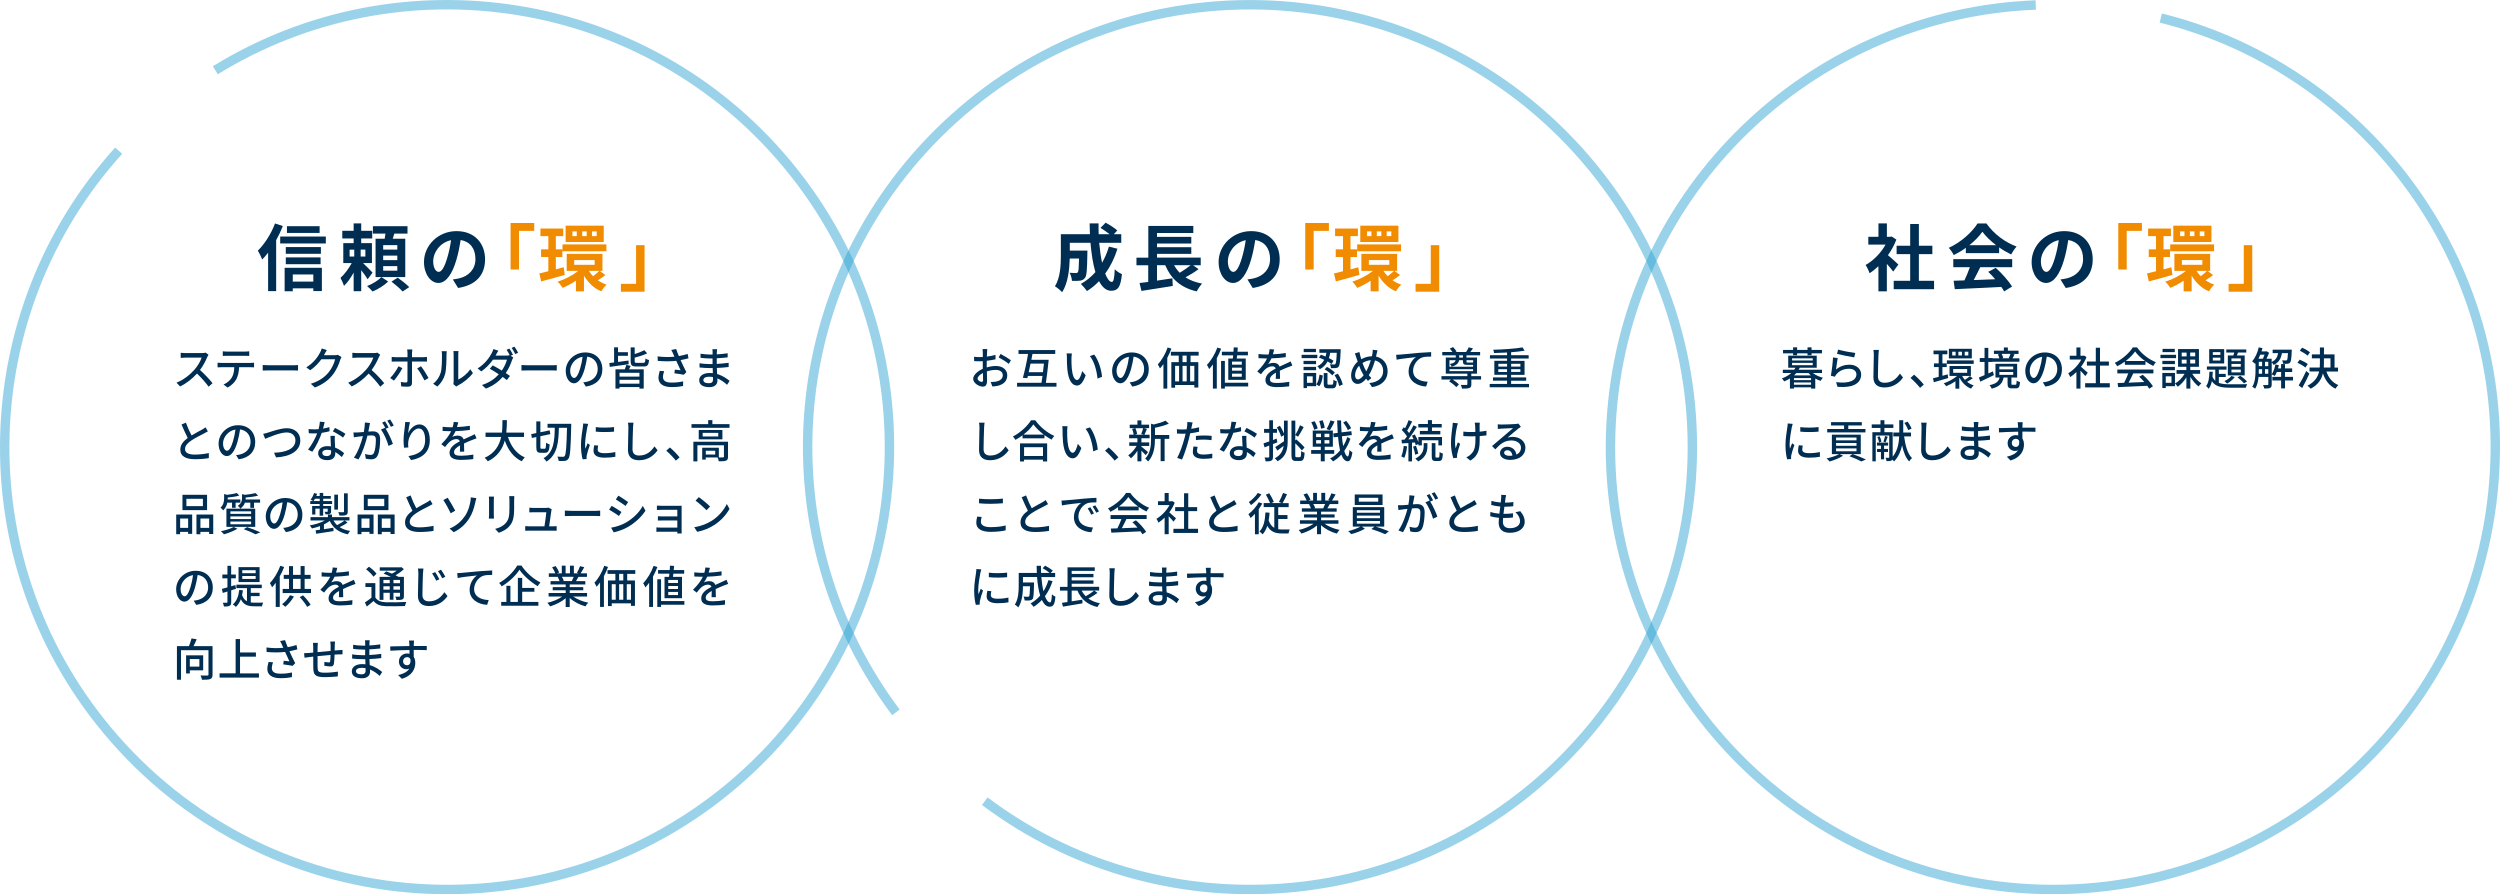 <?xml version="1.0" encoding="UTF-8"?>
<svg xmlns="http://www.w3.org/2000/svg" width="583.99" height="208.89" viewBox="0 0 583.99 208.89">
  <defs>
    <style>
      .uuid-274c4bf7-06ef-46ee-afb7-bcb944348f4e, .uuid-95483aea-9be6-4dc5-9348-d29b1584f584 {
        fill: none;
      }

      .uuid-fd5749e5-29a5-4172-bef2-506048701a84 {
        isolation: isolate;
      }

      .uuid-7639a01e-c38e-4236-a9a7-84da89c6b8cd {
        fill: #002d52;
      }

      .uuid-00cf1baf-8f00-4930-9fa1-d4a98689f4d6 {
        fill: #f18b00;
      }

      .uuid-95483aea-9be6-4dc5-9348-d29b1584f584 {
        mix-blend-mode: multiply;
        opacity: .5;
        stroke: #34a7d4;
        stroke-miterlimit: 10;
        stroke-width: 2.2px;
      }
    </style>
  </defs>
  <g class="uuid-fd5749e5-29a5-4172-bef2-506048701a84">
    <g id="uuid-e5fc7cb7-1f4a-472a-9376-ced9522a0ddd" data-name="レイヤー 2">
      <g id="uuid-275de504-e57b-4955-985b-9611dfd0016b" data-name="layout">
        <g>
          <g>
            <path class="uuid-7639a01e-c38e-4236-a9a7-84da89c6b8cd" d="M66.06,52.82c-.43,1.09-.95,2.21-1.55,3.28v11.9h-1.88v-8.98c-.45.6-.92,1.12-1.38,1.6-.18-.48-.7-1.58-1.03-2.06,1.58-1.53,3.12-3.94,4.02-6.36l1.83.61ZM76.11,55.25v1.63h-10.66v-1.63h10.66ZM66.49,62.55h8.7v5.44h-2v-.63h-4.8v.68h-1.9v-5.49ZM74.96,59.28h-8.2v-1.56h8.2v1.56ZM66.76,60.13h8.13v1.58h-8.13v-1.58ZM74.66,54.42h-7.63v-1.58h7.63v1.58ZM68.39,64.11v1.67h4.8v-1.67h-4.8Z"/>
            <path class="uuid-7639a01e-c38e-4236-a9a7-84da89c6b8cd" d="M85.88,65.23c-.32-.54-.92-1.38-1.5-2.11v4.91h-1.77v-4.35c-.67,1.21-1.45,2.35-2.25,3.09-.17-.54-.55-1.36-.83-1.85.93-.83,1.95-2.19,2.63-3.47h-1.97v-4.66h2.42v-1.09h-2.65v-1.78h2.65v-1.73h1.77v1.73h2.57v1.78h-2.57v1.09h2.5v4.66h-2.07c.75.71,1.9,1.89,2.22,2.23l-1.15,1.55ZM81.67,59.93h1.08v-1.61h-1.08v1.61ZM85.35,58.31h-1.1v1.61h1.1v-1.61ZM90.68,65.76c-.88.88-2.38,1.82-3.65,2.33-.32-.37-.87-.93-1.28-1.27,1.23-.46,2.65-1.36,3.35-2.09l1.58,1.04ZM94.68,64.72h-6.95v-8.96h2.13c.07-.39.13-.8.18-1.19h-2.93v-1.73h8.08v1.73h-3.07c-.12.41-.25.82-.38,1.19h2.93v8.96ZM92.81,57.26h-3.3v1.05h3.3v-1.05ZM92.81,59.71h-3.3v1.05h3.3v-1.05ZM92.81,62.17h-3.3v1.05h3.3v-1.05ZM92.9,64.86c.88.63,2.08,1.56,2.7,2.21l-1.55,1.02c-.55-.63-1.72-1.63-2.6-2.31l1.45-.92Z"/>
            <path class="uuid-7639a01e-c38e-4236-a9a7-84da89c6b8cd" d="M105.78,65.28c.63-.08,1.1-.17,1.53-.27,2.12-.51,3.75-2.06,3.75-4.5s-1.23-4.06-3.45-4.45c-.23,1.43-.52,2.99-.98,4.57-.98,3.4-2.42,5.47-4.22,5.47s-3.37-2.06-3.37-4.9c0-3.88,3.32-7.21,7.6-7.21s6.67,2.91,6.67,6.58-2.13,6.05-6.3,6.7l-1.23-1.99ZM104.49,60.18c.38-1.24.68-2.69.88-4.08-2.73.58-4.18,3.03-4.18,4.88,0,1.7.67,2.53,1.28,2.53.68,0,1.35-1.05,2.02-3.33Z"/>
            <path class="uuid-00cf1baf-8f00-4930-9fa1-d4a98689f4d6" d="M119.27,52.09h5.52v1.84h-3.55v9.03h-1.97v-10.86Z"/>
            <path class="uuid-00cf1baf-8f00-4930-9fa1-d4a98689f4d6" d="M131.93,64.21c-1.9.56-3.92,1.12-5.52,1.53l-.42-1.87c.6-.14,1.32-.31,2.1-.51v-3.33h-1.7v-1.78h1.7v-3.09h-1.85v-1.77h5.33v1.77h-1.73v3.09h1.52v1.78h-1.52v2.89l1.83-.49.25,1.78ZM141.43,64.25c-.58.46-1.23.9-1.77,1.22.62.43,1.3.78,2.03,1.02-.4.36-.95,1.07-1.23,1.56-1.72-.7-3.08-2.02-4.05-3.67v3.67h-1.87v-2.48c-1.02.68-2.1,1.26-3.12,1.67-.25-.43-.78-1.09-1.17-1.44,1.67-.51,3.5-1.46,4.83-2.52h-2.7v-3.98h8.35v3.98h-.62l1.3.97ZM131.4,57.09h10.25v1.6h-10.25v-1.6ZM141.03,56.53h-8.9v-3.82h8.9v3.82ZM134.73,54.06h-1.02v1.1h1.02v-1.1ZM134.13,61.85h4.78v-1.1h-4.78v1.1ZM137.05,54.06h-1.05v1.1h1.05v-1.1ZM137.55,63.28c.27.44.6.85.98,1.24.5-.36,1.1-.87,1.48-1.24h-2.47ZM139.38,54.06h-1.08v1.1h1.08v-1.1Z"/>
            <path class="uuid-00cf1baf-8f00-4930-9fa1-d4a98689f4d6" d="M150.57,68.14h-5.53v-1.84h3.55v-9.03h1.98v10.86Z"/>
          </g>
          <g>
            <path class="uuid-7639a01e-c38e-4236-a9a7-84da89c6b8cd" d="M48.7,82.89c-.07.11-.23.37-.3.55-.36.86-.97,2.05-1.69,2.99,1.06.92,2.3,2.28,2.94,3.08l-.92.82c-.67-.94-1.7-2.1-2.71-3.07-1.1,1.2-2.48,2.32-3.96,3.01l-.83-.88c1.67-.65,3.21-1.91,4.23-3.08.7-.8,1.39-1.95,1.64-2.77h-3.77c-.4,0-.96.05-1.12.06v-1.19c.21.03.8.07,1.12.07h3.82c.38,0,.72-.04.9-.11l.67.5Z"/>
            <path class="uuid-7639a01e-c38e-4236-a9a7-84da89c6b8cd" d="M58.49,84.78c.22,0,.61-.02.86-.05v1.08c-.24-.02-.6-.03-.86-.03h-2.64c-.04,1.11-.25,2.04-.64,2.8-.37.7-1.15,1.49-2.05,1.95l-.95-.71c.76-.31,1.49-.91,1.9-1.56.44-.7.58-1.53.62-2.48h-2.97c-.31,0-.65.01-.94.03v-1.08c.29.03.62.05.94.05h6.73ZM53.05,83.11c-.34,0-.72.01-1.01.03v-1.08c.31.04.67.07,1.01.07h4.14c.32,0,.7-.02,1.03-.07v1.08c-.33-.02-.71-.03-1.03-.03h-4.14Z"/>
            <path class="uuid-7639a01e-c38e-4236-a9a7-84da89c6b8cd" d="M61.37,85.27c.33.03.97.06,1.52.06h5.58c.5,0,.91-.04,1.15-.06v1.29c-.23-.01-.69-.04-1.14-.04h-5.59c-.58,0-1.18.02-1.52.04v-1.29Z"/>
            <path class="uuid-7639a01e-c38e-4236-a9a7-84da89c6b8cd" d="M79.77,83.4c-.1.17-.22.43-.29.64-.28,1.01-.88,2.41-1.81,3.57-.95,1.19-2.19,2.15-4.11,2.91l-.96-.87c1.98-.61,3.21-1.54,4.12-2.62.76-.89,1.38-2.22,1.56-3.1h-3.21c-.66.9-1.53,1.83-2.61,2.56l-.91-.68c1.79-1.09,2.75-2.55,3.23-3.48.12-.21.3-.64.38-.94l1.19.4c-.21.31-.42.72-.54.93-.04.08-.09.18-.14.26h2.47c.29,0,.58-.03.77-.1l.84.52Z"/>
            <path class="uuid-7639a01e-c38e-4236-a9a7-84da89c6b8cd" d="M88.8,82.89c-.07.11-.23.37-.3.55-.36.86-.97,2.05-1.69,2.99,1.06.92,2.3,2.28,2.94,3.08l-.92.82c-.67-.94-1.7-2.1-2.71-3.07-1.1,1.2-2.48,2.32-3.96,3.01l-.83-.88c1.67-.65,3.21-1.91,4.23-3.08.7-.8,1.39-1.95,1.64-2.77h-3.77c-.4,0-.96.05-1.12.06v-1.19c.21.03.8.07,1.12.07h3.82c.38,0,.72-.04.9-.11l.67.5Z"/>
            <path class="uuid-7639a01e-c38e-4236-a9a7-84da89c6b8cd" d="M93.99,86.01c-.45.91-1.41,2.27-1.97,2.9l-.88-.61c.68-.66,1.53-1.87,1.94-2.74l.92.45ZM96.24,84.44v5c0,.58-.3.89-.97.89-.48,0-1.09-.02-1.55-.07l-.09-1.04c.44.08.91.13,1.17.13s.38-.12.38-.4c.01-.49.01-3.96.01-4.46v-.04h-2.75c-.32,0-.65.01-.94.03v-1.1c.3.04.61.06.93.06h2.76v-.98c0-.24-.04-.65-.08-.82h1.21c-.03.15-.08.59-.08.83v.97h2.58c.27,0,.65-.02.92-.05v1.08c-.3-.02-.65-.02-.91-.02h-2.59ZM98.34,85.55c.54.67,1.36,1.99,1.77,2.76l-.96.54c-.42-.86-1.17-2.15-1.7-2.8l.88-.49Z"/>
            <path class="uuid-7639a01e-c38e-4236-a9a7-84da89c6b8cd" d="M101.17,89.63c.88-.64,1.47-1.59,1.77-2.55.3-.93.3-2.98.3-4.19,0-.36-.02-.61-.08-.85h1.19c-.01.08-.05.47-.05.84,0,1.2-.04,3.43-.32,4.48-.31,1.15-.96,2.18-1.83,2.94l-.98-.67ZM105.9,89.72c.04-.18.07-.42.07-.66v-6.21c0-.43-.06-.78-.06-.84h1.19c-.01.06-.05.41-.05.84v5.81c.9-.41,2.06-1.3,2.8-2.41l.62.9c-.87,1.19-2.31,2.29-3.5,2.9-.17.08-.28.18-.39.26l-.68-.58Z"/>
            <path class="uuid-7639a01e-c38e-4236-a9a7-84da89c6b8cd" d="M119.28,83.11l.61.38c-.1.17-.22.43-.29.64-.26.87-.76,1.99-1.46,3.01.38.25.73.49.99.68l-.73.96c-.25-.21-.59-.46-.97-.73-.92,1.06-2.17,2.05-3.93,2.72l-.93-.83c1.81-.57,3.05-1.52,3.95-2.5-.75-.5-1.54-.99-2.1-1.3l.68-.79c.58.3,1.37.76,2.12,1.22.57-.83,1.03-1.82,1.2-2.55h-3.26c-.68.96-1.61,1.96-2.72,2.74l-.87-.69c1.79-1.12,2.81-2.64,3.29-3.57.13-.22.31-.64.39-.96l1.17.38c-.21.31-.42.72-.54.93l-.12.22h2.5c.3,0,.58-.03.77-.1l.04.02c-.21-.41-.48-.93-.73-1.28l.66-.28c.26.38.63,1.03.83,1.44l-.57.25ZM120.18,80.98c.28.39.67,1.05.85,1.43l-.67.3c-.22-.45-.56-1.05-.84-1.45l.66-.28Z"/>
            <path class="uuid-7639a01e-c38e-4236-a9a7-84da89c6b8cd" d="M121.81,85.27c.33.03.97.06,1.52.06h5.58c.5,0,.91-.04,1.15-.06v1.29c-.23-.01-.69-.04-1.14-.04h-5.59c-.58,0-1.18.02-1.52.04v-1.29Z"/>
            <path class="uuid-7639a01e-c38e-4236-a9a7-84da89c6b8cd" d="M136.25,89.31c.36-.03.66-.08.9-.15,1.31-.3,2.47-1.27,2.47-2.95,0-1.51-.88-2.7-2.45-2.9-.14.93-.33,1.94-.61,2.92-.62,2.12-1.46,3.31-2.48,3.31s-1.93-1.17-1.93-2.9c0-2.31,2.01-4.31,4.56-4.31s4,1.74,4,3.93-1.37,3.68-3.86,4.04l-.61-.99ZM135.53,86.02c.26-.82.45-1.76.56-2.68-1.83.3-2.9,1.93-2.9,3.21,0,1.2.52,1.74.94,1.74.44,0,.94-.67,1.41-2.28Z"/>
            <path class="uuid-7639a01e-c38e-4236-a9a7-84da89c6b8cd" d="M146.84,85.09c-1.56.22-3.22.44-4.4.61l-.1-.9c.33-.03.7-.08,1.11-.13v-3.54h.92v1.14h2.31v.84h-2.31v1.44c.78-.1,1.62-.21,2.45-.33l.03.86ZM147.33,85.47c-.13.28-.27.56-.4.81h3.44v4.5h-1v-.36h-4.65v.36h-.95v-4.5h2.17c.14-.34.29-.75.36-1.04l1.03.23ZM149.37,87.09h-4.65v.88h4.65v-.88ZM149.37,89.62v-.9h-4.65v.9h4.65ZM150.29,84.75c.38,0,.44-.15.48-1,.21.16.59.29.85.35-.11,1.2-.39,1.51-1.25,1.51h-1.67c-1.1,0-1.38-.27-1.38-1.26v-3.2h.94v1.56c.84-.26,1.69-.6,2.25-.91l.66.74c-.82.4-1.91.75-2.91,1v.82c0,.35.08.4.54.4h1.48Z"/>
            <path class="uuid-7639a01e-c38e-4236-a9a7-84da89c6b8cd" d="M160.82,83.7c-.58.16-1.21.3-1.84.42.37.84.9,1.94,1.35,2.8l-.59.62c-.48-.1-1.49-.25-2.2-.34l.1-.85c.37.04,1.01.1,1.34.14-.27-.59-.7-1.5-1.01-2.2-1.3.15-2.74.15-4.32.01l-.04-1.05c1.48.19,2.81.19,3.94.07l-.29-.64c-.17-.41-.27-.61-.46-.93l1.15-.22c.21.62.4,1.11.63,1.65.71-.13,1.37-.28,2.05-.51l.2,1.04ZM155.15,86.71c-.15.37-.29.98-.29,1.28,0,.85.5,1.38,2,1.38,1.38,0,1.98-.14,2.72-.28l-.02,1.08c-.61.12-1.36.25-2.71.25-1.95,0-3.03-.79-3.03-2.15,0-.45.12-1.06.29-1.64l1.05.08Z"/>
            <path class="uuid-7639a01e-c38e-4236-a9a7-84da89c6b8cd" d="M169.85,89.9c-.58-.55-1.36-1.13-2.27-1.51,0,.21.01.39.01.54,0,.79-.56,1.51-1.88,1.51-1.54,0-2.38-.58-2.38-1.63,0-.99.92-1.68,2.44-1.68.26,0,.5.02.75.04-.02-.39-.03-.81-.04-1.19h-.56c-.65,0-1.8-.05-2.51-.14v-.99c.65.13,1.9.2,2.52.2h.52v-1.31h-.5c-.68,0-1.72-.07-2.31-.16v-.96c.63.12,1.65.2,2.3.2h.52v-.59c0-.19-.02-.49-.04-.66h1.09c-.02.19-.05.42-.06.7,0,.12-.01.3-.01.51.85-.04,1.65-.13,2.54-.26v.96c-.73.07-1.58.17-2.55.21v1.32c1.01-.05,1.9-.15,2.78-.27v.99c-.94.12-1.78.18-2.76.22.01.47.04.97.07,1.42,1.32.38,2.32,1.11,2.91,1.61l-.59.91ZM166.55,88.08c-.3-.05-.6-.08-.92-.08-.86,0-1.33.34-1.33.77s.38.75,1.25.75c.58,0,1-.17,1-.84,0-.15,0-.35-.01-.59Z"/>
            <path class="uuid-7639a01e-c38e-4236-a9a7-84da89c6b8cd" d="M48.54,100.77c-.26.16-.54.32-.87.48-.67.35-2.02,1-2.98,1.65-.9.6-1.47,1.25-1.47,2.01,0,.81.75,1.28,2.27,1.28,1.08,0,2.46-.16,3.29-.36v1.18c-.81.15-1.95.26-3.25.26-1.96,0-3.41-.59-3.41-2.25,0-1.1.69-1.95,1.73-2.71-.46-.88-.98-2.05-1.45-3.16l1.02-.42c.4,1.11.89,2.17,1.33,2.99.89-.55,1.9-1.06,2.43-1.36.34-.2.59-.35.82-.55l.56.96Z"/>
            <path class="uuid-7639a01e-c38e-4236-a9a7-84da89c6b8cd" d="M55.16,106.31c.36-.03.66-.08.9-.15,1.31-.3,2.47-1.27,2.47-2.95,0-1.51-.88-2.7-2.45-2.9-.14.93-.33,1.94-.61,2.92-.62,2.12-1.46,3.31-2.48,3.31s-1.93-1.17-1.93-2.9c0-2.31,2.01-4.31,4.56-4.31s4,1.74,4,3.93-1.37,3.68-3.86,4.04l-.61-.99ZM54.44,103.02c.26-.82.45-1.76.56-2.68-1.83.3-2.9,1.93-2.9,3.21,0,1.2.52,1.74.94,1.74.44,0,.94-.67,1.41-2.28Z"/>
            <path class="uuid-7639a01e-c38e-4236-a9a7-84da89c6b8cd" d="M62.66,101.04c.82-.26,2.85-1.01,4.35-1.01,1.75,0,3.14,1.04,3.14,2.86,0,2.44-2.32,3.78-5.67,3.96l-.46-1.1c2.7-.06,4.99-.88,4.99-2.88,0-1.04-.73-1.85-2.04-1.85-1.59,0-4.1,1.1-5.03,1.49l-.46-1.16c.37-.07.8-.2,1.18-.31Z"/>
            <path class="uuid-7639a01e-c38e-4236-a9a7-84da89c6b8cd" d="M76.97,100.74c-.5.14-1.13.27-1.81.37-.49,1.46-1.38,3.28-2.21,4.42l-.99-.51c.83-1.02,1.69-2.61,2.13-3.79-.25.01-.48.02-.73.02-.39,0-.81-.01-1.22-.04l-.07-.97c.4.04.88.06,1.3.06.34,0,.69-.01,1.05-.04.15-.58.28-1.22.3-1.76l1.12.1c-.08.36-.22.93-.37,1.52.51-.08,1.02-.21,1.48-.36l.03.98ZM78.22,101.82c-.03.44-.02.8-.01,1.22.01.34.04.93.07,1.52.87.33,1.59.85,2.11,1.31l-.55.89c-.4-.37-.92-.82-1.52-1.15v.28c0,.88-.52,1.6-1.86,1.6-1.18,0-2.14-.51-2.14-1.6,0-.98.86-1.67,2.13-1.67.3,0,.58.02.85.07-.04-.82-.09-1.79-.11-2.48h1.03ZM77.34,105.2c-.29-.08-.61-.13-.94-.13-.68,0-1.12.3-1.12.72,0,.44.35.75,1.05.75.76,0,1.02-.44,1.02-.98,0-.1,0-.22-.01-.37ZM80.13,102.22c-.57-.47-1.69-1.13-2.38-1.45l.51-.81c.73.33,1.93,1.02,2.44,1.4l-.58.86Z"/>
            <path class="uuid-7639a01e-c38e-4236-a9a7-84da89c6b8cd" d="M86.44,98.81c-.05.22-.11.48-.15.71-.05.31-.14.82-.24,1.29.41-.03.78-.05,1.02-.05.98,0,1.73.42,1.73,1.87,0,1.23-.15,2.88-.58,3.77-.34.7-.86.9-1.57.9-.39,0-.87-.07-1.21-.16l-.17-1.09c.42.13.98.22,1.25.22.36,0,.65-.09.83-.49.31-.65.45-1.95.45-3.03,0-.89-.39-1.04-1.04-1.04-.21,0-.54.02-.93.05-.37,1.53-1.09,3.92-2.1,5.57l-1.06-.43c1.02-1.39,1.75-3.62,2.11-5.03-.46.05-.87.09-1.11.13-.27.03-.72.09-1.01.15l-.1-1.13c.35.02.64.01.99,0,.33-.01.87-.05,1.44-.1.14-.77.25-1.55.25-2.23l1.2.13ZM90.1,100.16c.62.94,1.37,2.62,1.68,3.52l-1.02.49c-.29-1.11-1.06-2.94-1.78-3.82l.96-.43c.05.07.1.15.16.23-.21-.42-.54-1.05-.82-1.45l.67-.28c.26.38.63,1.04.83,1.45l-.68.29ZM91.3,99.71c-.22-.45-.54-1.05-.84-1.45l.67-.28c.27.39.66,1.05.85,1.44l-.68.29Z"/>
            <path class="uuid-7639a01e-c38e-4236-a9a7-84da89c6b8cd" d="M95.77,98.64c-.19.65-.38,1.91-.44,2.57.44-.96,1.43-2.07,2.65-2.07,1.39,0,2.42,1.4,2.42,3.63,0,2.9-1.78,4.23-4.37,4.71l-.62-.94c2.23-.36,3.9-1.2,3.9-3.77,0-1.62-.52-2.68-1.5-2.68-1.23,0-2.37,1.87-2.45,3.23-.04.35-.03.7.03,1.2l-1,.07c-.05-.39-.12-1-.12-1.68,0-.98.17-2.4.31-3.35.04-.35.07-.7.08-.98l1.11.04Z"/>
            <path class="uuid-7639a01e-c38e-4236-a9a7-84da89c6b8cd" d="M107.43,105.5c.03-.36.04-.95.04-1.46-.86.49-1.41.97-1.41,1.57,0,.71.66.85,1.69.85.82,0,1.93-.11,2.83-.27l-.03,1.06c-.74.09-1.91.18-2.83.18-1.52,0-2.71-.36-2.71-1.65s1.22-2.09,2.4-2.7c-.12-.37-.45-.51-.82-.51-.64,0-1.25.34-1.69.75-.3.29-.6.67-.94,1.11l-.87-.67c1.19-1.15,1.88-2.16,2.3-3.03h-.3c-.42,0-1.13-.02-1.7-.06v-.98c.54.07,1.27.12,1.75.12h.6c.13-.47.22-.92.24-1.25l1.06.08c-.06.27-.14.67-.29,1.12,1.01-.04,2.08-.14,3.01-.3v.97c-1,.16-2.25.24-3.35.28-.21.46-.47.94-.77,1.35.32-.19.89-.3,1.3-.3.64,0,1.16.3,1.36.88.63-.3,1.15-.52,1.64-.75.34-.16.64-.29.97-.46l.4.97c-.28.08-.72.25-1.03.38-.52.2-1.18.48-1.89.82.01.59.03,1.42.04,1.91h-.99Z"/>
            <path class="uuid-7639a01e-c38e-4236-a9a7-84da89c6b8cd" d="M118.65,102.06c.7,2.18,2,3.96,3.94,4.79-.24.21-.56.62-.71.91-1.92-.91-3.17-2.61-3.97-4.84-.52,1.9-1.64,3.72-3.97,4.84-.15-.26-.46-.61-.73-.82,2.45-1.09,3.45-2.98,3.86-4.88h-3.65v-1.01h3.83c.12-1.05.11-2.06.12-2.9h1.04c-.01.85-.02,1.86-.14,2.9h4.14v1.01h-3.75Z"/>
            <path class="uuid-7639a01e-c38e-4236-a9a7-84da89c6b8cd" d="M127.24,104.84c.24,0,.28-.25.32-1.43.2.17.59.35.84.41-.1,1.48-.33,1.95-1.07,1.95h-.99c-.84,0-1.06-.3-1.06-1.39v-2.29l-1.04.22-.15-.9,1.19-.25v-2.73h.95v2.54l2.17-.45.16.89-2.33.48v2.49c0,.4.03.45.28.45h.73ZM133.44,99s0,.39-.01.52c-.12,5.27-.24,7.07-.63,7.6-.24.37-.48.48-.84.54-.35.05-.92.04-1.46.01-.01-.28-.13-.71-.31-1,.58.04,1.08.04,1.32.04.19,0,.29-.04.4-.18.3-.38.43-2.09.54-6.6h-1.9c-.07,3.29-.31,6.27-2.89,7.89-.14-.25-.45-.6-.69-.78,2.43-1.41,2.57-4.13,2.62-7.12h-1.69v-.93h5.54Z"/>
            <path class="uuid-7639a01e-c38e-4236-a9a7-84da89c6b8cd" d="M137.4,99.02c-.07.2-.18.61-.22.8-.17.85-.5,2.8-.5,3.92,0,.37.02.71.07,1.09.15-.42.36-.92.51-1.3l.53.42c-.28.79-.64,1.9-.73,2.42-.03.14-.06.36-.05.47,0,.1.01.26.02.39l-.93.06c-.21-.72-.39-1.95-.39-3.36,0-1.55.33-3.32.44-4.15.04-.26.08-.59.09-.86l1.14.09ZM139.74,104.1c-.08.36-.12.64-.12.92,0,.47.34.84,1.57.84.92,0,1.69-.08,2.54-.27l.02,1.11c-.64.13-1.48.21-2.58.21-1.73,0-2.53-.61-2.53-1.62,0-.41.08-.83.17-1.28l.93.08ZM143.44,99.76v1.07c-1.16.12-3.08.13-4.27,0v-1.06c1.16.18,3.21.14,4.27-.01Z"/>
            <path class="uuid-7639a01e-c38e-4236-a9a7-84da89c6b8cd" d="M147.98,98.75c-.06.38-.09.82-.11,1.19-.04,1.16-.12,3.55-.12,5,0,1.09.68,1.47,1.55,1.47,1.79,0,2.85-1.03,3.58-2.14l.73.91c-.68.99-2.05,2.33-4.33,2.33-1.55,0-2.59-.68-2.59-2.4,0-1.48.1-4.16.1-5.17,0-.43-.03-.85-.1-1.2h1.3Z"/>
            <path class="uuid-7639a01e-c38e-4236-a9a7-84da89c6b8cd" d="M157.88,107.6c-.65-.81-1.52-1.7-2.24-2.32l.84-.76c.73.61,1.69,1.6,2.27,2.32l-.87.76Z"/>
            <path class="uuid-7639a01e-c38e-4236-a9a7-84da89c6b8cd" d="M170.41,99.08v.85h-8.88v-.85h3.9v-.94h.98v.94h4ZM170.06,106.68c0,.49-.1.77-.45.92-.36.15-.89.16-1.7.16-.04-.27-.17-.65-.3-.9h-2.75v.5h-.83v-2.77h3.89v2.27c.45.01.84.01.97-.01.16,0,.22-.04.22-.18v-2.66h-6.2v3.77h-.94v-4.59h8.09v3.49ZM168.75,100.44v2.19h-5.53v-2.19h5.53ZM167.78,101.11h-3.64v.85h3.64v-.85ZM167.07,105.29h-2.2v.89h2.2v-.89Z"/>
            <path class="uuid-7639a01e-c38e-4236-a9a7-84da89c6b8cd" d="M41.17,120.19h3.72v4.52h-.95v-.47h-1.87v.55h-.91v-4.6ZM42.08,121.12v2.18h1.87v-2.18h-1.87ZM48.37,119.17h-5.75v-3.58h5.75v3.58ZM47.4,116.52h-3.86v1.71h3.86v-1.71ZM49.81,120.19v4.55h-.96v-.49h-2.04v.55h-.92v-4.6h3.91ZM48.86,123.3v-2.18h-2.04v2.18h2.04Z"/>
            <path class="uuid-7639a01e-c38e-4236-a9a7-84da89c6b8cd" d="M53.1,117.41c-.12.62-.4,1.28-.96,1.81-.13-.2-.43-.49-.64-.62.74-.68.85-1.52.85-2.19v-1.01l.67.19c.84-.1,1.75-.25,2.28-.43l.61.6c-.75.22-1.78.38-2.72.46v.22c0,.07,0,.15-.01.23h2.96v.75h-1.1v1.2h-.84v-1.2h-1.11ZM55.47,123.51c-.83.51-2.12,1.02-3.15,1.3-.16-.19-.5-.56-.72-.72,1.06-.21,2.28-.58,2.99-.99l.87.41ZM52.89,118.82h6.73v4.25h-6.73v-4.25ZM53.82,120.04h4.84v-.6h-4.84v.6ZM53.82,121.25h4.84v-.62h-4.84v.62ZM53.82,122.46h4.84v-.63h-4.84v.63ZM57.22,117.41c-.17.49-.49,1-1.08,1.4-.1-.21-.39-.52-.59-.66.84-.55.99-1.21.99-1.78v-.95l.69.17c.9-.09,1.86-.24,2.45-.41l.62.59c-.8.22-1.91.38-2.91.45v.19c0,.08,0,.17-.01.26h3.38v.75h-1.42v1.22h-.87v-1.22h-1.24ZM57.72,123.13c1.1.38,2.33.86,3.08,1.22l-1.1.46c-.61-.34-1.69-.81-2.76-1.19l.78-.49Z"/>
            <path class="uuid-7639a01e-c38e-4236-a9a7-84da89c6b8cd" d="M66.18,123.31c.36-.03.66-.08.9-.15,1.31-.3,2.47-1.27,2.47-2.95,0-1.51-.88-2.7-2.45-2.9-.14.93-.33,1.94-.61,2.92-.62,2.12-1.46,3.31-2.48,3.31s-1.93-1.17-1.93-2.9c0-2.31,2.01-4.31,4.56-4.31s4,1.74,4,3.93-1.37,3.68-3.86,4.04l-.61-.99ZM65.46,120.02c.26-.82.45-1.76.56-2.68-1.83.3-2.9,1.93-2.9,3.21,0,1.2.52,1.74.94,1.74.44,0,.94-.67,1.41-2.28Z"/>
            <path class="uuid-7639a01e-c38e-4236-a9a7-84da89c6b8cd" d="M81.18,122.08c-.56.41-1.25.79-1.85,1.06.67.43,1.49.73,2.47.89-.2.17-.43.54-.53.78-2.1-.42-3.47-1.46-4.25-3.13-.38.29-.84.58-1.35.82v1.12c.7-.1,1.46-.22,2.2-.34l.04.78c-1.44.22-2.96.46-4.05.63l-.14-.81c.3-.03.65-.08,1.03-.14v-.85c-.62.23-1.26.42-1.89.55-.1-.21-.34-.54-.51-.71,1.23-.2,2.57-.62,3.53-1.15h-3.35v-.78h4.07v-.6h.95v.6h4.08v.78h-3.74c.22.41.5.78.84,1.09.61-.3,1.33-.76,1.78-1.09l.69.5ZM74.69,117.73h-2.22v-.68h.68c-.17-.12-.43-.25-.6-.33.35-.41.64-.99.81-1.55l.73.19c-.06.17-.12.34-.2.5h.79v-.71h.82v.71h1.77v.65h-1.77v.54h2.08v.68h-2.08v.47h1.84v1.24c0,.34-.05.49-.29.6-.23.11-.54.11-.99.11-.04-.19-.16-.43-.25-.6.3.01.53.01.63.01.09-.01.11-.03.11-.11v-.62h-1.06v1.63h-.82v-1.63h-1v1.36h-.75v-1.99h1.75v-.47ZM74.69,117.05v-.54h-1.11c-.11.2-.23.38-.34.54h1.45ZM78.95,119.04h-.86v-3.49h.86v3.49ZM81.23,119.5c0,.46-.09.67-.41.81-.33.13-.81.14-1.51.14-.05-.24-.17-.57-.3-.8.51.02,1.01.02,1.16.01.14-.01.19-.05.19-.17v-4.25h.87v4.26Z"/>
            <path class="uuid-7639a01e-c38e-4236-a9a7-84da89c6b8cd" d="M83.54,120.19h3.72v4.52h-.95v-.47h-1.87v.55h-.91v-4.6ZM84.44,121.12v2.18h1.87v-2.18h-1.87ZM90.74,119.17h-5.75v-3.58h5.75v3.58ZM89.76,116.52h-3.86v1.71h3.86v-1.71ZM92.18,120.19v4.55h-.96v-.49h-2.04v.55h-.92v-4.6h3.91ZM91.22,123.3v-2.18h-2.04v2.18h2.04Z"/>
            <path class="uuid-7639a01e-c38e-4236-a9a7-84da89c6b8cd" d="M101.03,117.77c-.26.16-.54.32-.87.48-.67.35-2.02,1-2.98,1.65-.9.6-1.47,1.25-1.47,2.01,0,.81.75,1.28,2.27,1.28,1.08,0,2.46-.16,3.29-.36v1.18c-.81.15-1.95.26-3.25.26-1.96,0-3.41-.59-3.41-2.25,0-1.1.69-1.95,1.73-2.71-.46-.88-.98-2.05-1.45-3.16l1.02-.42c.4,1.11.89,2.17,1.33,2.99.89-.55,1.9-1.06,2.43-1.36.34-.2.59-.35.82-.55l.56.96Z"/>
            <path class="uuid-7639a01e-c38e-4236-a9a7-84da89c6b8cd" d="M104.59,116.28c.47.7,1.38,2.31,1.75,3.01l-1.06.61c-.39-.85-1.2-2.35-1.72-3.09l1.03-.54ZM108.62,120.53c.77-1.17,1.08-2.38,1.25-3.32.07-.36.1-.81.1-1.03l1.3.18c-.09.34-.2.77-.25,1-.25,1.25-.66,2.54-1.41,3.73-.81,1.26-1.96,2.43-3.62,3.23l-.97-.85c1.7-.7,2.83-1.81,3.59-2.94Z"/>
            <path class="uuid-7639a01e-c38e-4236-a9a7-84da89c6b8cd" d="M115.39,116c-.02.22-.04.48-.04.78v3.52c0,.27.02.64.04.85h-1.2c.01-.18.05-.55.05-.85v-3.52c0-.19-.02-.56-.04-.78h1.19ZM120.14,115.91c-.02.27-.04.59-.04.97v1.87c0,2.4-.37,3.3-1.13,4.18-.67.8-1.71,1.27-2.46,1.53l-.85-.91c.98-.25,1.86-.65,2.49-1.38.72-.83.85-1.65.85-3.49v-1.81c0-.38-.03-.69-.06-.97h1.2Z"/>
            <path class="uuid-7639a01e-c38e-4236-a9a7-84da89c6b8cd" d="M129.13,122.95c.24,0,.66-.02.9-.04v1.07c-.2-.01-.63-.02-.87-.02h-5.54c-.34,0-.58.01-.93.02v-1.08c.27.03.6.05.93.05h3.56c.14-.89.41-2.7.44-3.29h-3.05c-.31,0-.64.02-.92.03v-1.09c.26.03.65.05.9.05h2.92c.19,0,.51-.03.62-.08l.78.39c-.03.12-.06.27-.08.38-.08.67-.37,2.63-.51,3.61h.86Z"/>
            <path class="uuid-7639a01e-c38e-4236-a9a7-84da89c6b8cd" d="M131.95,119.27c.33.03.97.06,1.52.06h5.58c.5,0,.91-.04,1.15-.06v1.29c-.23-.01-.69-.04-1.14-.04h-5.59c-.58,0-1.18.02-1.52.04v-1.29Z"/>
            <path class="uuid-7639a01e-c38e-4236-a9a7-84da89c6b8cd" d="M145.18,119.6l-.6.93c-.54-.4-1.64-1.11-2.29-1.47l.59-.9c.65.36,1.82,1.09,2.3,1.44ZM146.22,122.07c1.72-1,3.11-2.4,3.94-3.89l.62,1.11c-.92,1.43-2.34,2.77-4.01,3.76-1.04.62-2.48,1.12-3.41,1.3l-.61-1.08c1.14-.2,2.4-.59,3.48-1.2ZM146.73,117.28l-.61.9c-.52-.39-1.62-1.13-2.26-1.5l.59-.9c.64.37,1.8,1.14,2.28,1.5Z"/>
            <path class="uuid-7639a01e-c38e-4236-a9a7-84da89c6b8cd" d="M158.21,124.63c.01-.09.01-.26.01-.42h-4.03c-.31,0-.69.02-.86.02v-1.03c.17.02.5.04.86.04h4.03v-1.66h-3.52c-.38,0-.79,0-1.02.02v-1c.24.01.64.03,1.01.03h3.53v-1.54h-3.63c-.32,0-.94.02-1.14.04v-1.02c.23.03.82.04,1.14.04h3.94c.24,0,.56-.01.7-.01-.01.13-.01.4-.01.61v5.24c0,.17.01.46.02.63h-1.03Z"/>
            <path class="uuid-7639a01e-c38e-4236-a9a7-84da89c6b8cd" d="M166.21,121.69c1.66-1.04,2.94-2.61,3.57-3.96l.63,1.14c-.74,1.35-2.01,2.79-3.61,3.8-1.04.65-2.34,1.27-3.94,1.56l-.69-1.08c1.72-.26,3.05-.85,4.04-1.47ZM165.86,118.33l-.81.85c-.54-.56-1.81-1.69-2.57-2.23l.75-.82c.73.49,2.06,1.59,2.63,2.19Z"/>
            <path class="uuid-7639a01e-c38e-4236-a9a7-84da89c6b8cd" d="M45.25,140.31c.36-.03.66-.08.9-.15,1.31-.3,2.47-1.27,2.47-2.95,0-1.51-.88-2.7-2.45-2.9-.14.93-.33,1.94-.61,2.92-.62,2.12-1.46,3.31-2.48,3.31s-1.93-1.17-1.93-2.9c0-2.31,2.01-4.31,4.56-4.31s4,1.74,4,3.93-1.37,3.68-3.86,4.04l-.61-.99ZM44.53,137.02c.26-.82.45-1.76.56-2.68-1.83.3-2.9,1.93-2.9,3.21,0,1.2.52,1.74.94,1.74.44,0,.94-.67,1.41-2.28Z"/>
            <path class="uuid-7639a01e-c38e-4236-a9a7-84da89c6b8cd" d="M54.01,137.89v2.72c0,.48-.09.75-.36.89-.28.16-.69.19-1.34.19-.02-.23-.13-.65-.26-.9.41.01.79.01.91.01.12,0,.17-.04.17-.19v-2.44l-1.08.34-.22-.94c.36-.09.81-.22,1.3-.36v-2.11h-1.19v-.9h1.19v-2.03h.87v2.03h1.09v.9h-1.09v1.85l.99-.29.13.88-1.12.36ZM58.6,140.73c.28.04.56.05.85.05s1.64,0,2.02-.01c-.11.21-.24.62-.27.86h-1.77c-1.43,0-2.5-.26-3.17-1.65-.28.73-.66,1.33-1.16,1.79-.14-.16-.5-.46-.72-.59.89-.72,1.34-1.9,1.5-3.38l.86.1c-.05.39-.11.76-.2,1.1.27.76.66,1.21,1.15,1.45v-3.07h-2.47v-.8h5.93v.8h-2.57v1.09h2.06v.78h-2.06v1.46ZM60.64,135.97h-4.92v-3.49h4.92v3.49ZM59.72,133.2h-3.13v.69h3.13v-.69ZM59.72,134.55h-3.13v.69h3.13v-.69Z"/>
            <path class="uuid-7639a01e-c38e-4236-a9a7-84da89c6b8cd" d="M66.37,132.46c-.28.74-.63,1.49-1.02,2.18v7.13h-.94v-5.63c-.28.39-.57.75-.85,1.06-.09-.24-.37-.77-.52-1,.97-.98,1.88-2.5,2.44-4.04l.9.29ZM68.65,139.34c-.5.91-1.3,1.83-2,2.41-.18-.18-.55-.47-.76-.62.72-.51,1.42-1.31,1.85-2.09l.91.29ZM72.65,137.58v.96h-6.62v-.96h1.48v-2.36h-1.23v-.93h1.23v-2.04h.94v2.04h1.77v-2.06h.94v2.06h1.4v.93h-1.4v2.36h1.5ZM68.45,137.58h1.77v-2.36h-1.77v2.36ZM70.79,139.07c.67.67,1.41,1.57,1.77,2.19l-.8.52c-.34-.64-1.07-1.6-1.74-2.29l.77-.43Z"/>
            <path class="uuid-7639a01e-c38e-4236-a9a7-84da89c6b8cd" d="M79.17,139.5c.03-.36.04-.95.04-1.46-.86.49-1.41.97-1.41,1.57,0,.71.66.85,1.69.85.82,0,1.93-.11,2.83-.27l-.03,1.06c-.74.09-1.91.18-2.83.18-1.52,0-2.71-.36-2.71-1.65s1.22-2.09,2.4-2.7c-.12-.37-.45-.51-.82-.51-.64,0-1.25.34-1.69.75-.3.29-.6.67-.94,1.11l-.87-.67c1.19-1.15,1.88-2.16,2.3-3.03h-.3c-.42,0-1.13-.02-1.7-.06v-.98c.54.07,1.27.12,1.75.12h.6c.13-.47.22-.92.24-1.25l1.06.08c-.06.27-.14.67-.29,1.12,1.01-.04,2.08-.14,3.01-.3v.97c-1,.16-2.25.24-3.35.28-.21.46-.47.94-.77,1.35.32-.19.89-.3,1.3-.3.64,0,1.16.3,1.36.88.63-.3,1.15-.52,1.64-.75.34-.16.64-.29.97-.46l.4.97c-.28.08-.72.25-1.03.38-.52.2-1.18.48-1.89.82.01.59.03,1.42.04,1.91h-.99Z"/>
            <path class="uuid-7639a01e-c38e-4236-a9a7-84da89c6b8cd" d="M87.69,139.58c.44.73,1.25,1.05,2.39,1.1,1.16.05,3.53.02,4.83-.07-.1.22-.26.67-.31.96-1.18.05-3.34.07-4.54.03-1.27-.05-2.16-.4-2.79-1.21-.49.43-1.01.86-1.58,1.3l-.45-.97c.47-.29,1.04-.69,1.53-1.09v-2.51h-1.41v-.9h2.32v3.36ZM87.24,134.72c-.33-.51-1.07-1.25-1.72-1.73l.67-.61c.64.45,1.41,1.13,1.76,1.64l-.71.7ZM89.56,140.13h-.89v-5.38h2.64c-.56-.27-1.17-.55-1.7-.76l.62-.53c.4.15.87.34,1.33.54.39-.2.79-.45,1.13-.7h-3.98v-.77h4.86l.2-.05.58.47c-.53.5-1.24,1.03-1.96,1.43.27.13.5.25.7.37h1.26v4.47c0,.44-.07.66-.37.8-.29.13-.72.14-1.38.14-.03-.24-.14-.57-.26-.79.43.02.82.01.95.01.11,0,.15-.04.15-.17v-.73h-1.53v1.62h-.86v-1.62h-1.48v1.65ZM89.56,135.47v.77h1.48v-.77h-1.48ZM91.04,137.74v-.79h-1.48v.79h1.48ZM93.44,135.47h-1.53v.77h1.53v-.77ZM93.44,137.74v-.79h-1.53v.79h1.53Z"/>
            <path class="uuid-7639a01e-c38e-4236-a9a7-84da89c6b8cd" d="M98.91,132.81c-.05.38-.09.82-.11,1.19-.04,1.15-.12,3.55-.12,5,0,1.09.68,1.47,1.55,1.47,1.79,0,2.85-1.03,3.58-2.14l.73.91c-.68.99-2.05,2.33-4.33,2.33-1.55,0-2.58-.68-2.58-2.4,0-1.48.1-4.16.1-5.17,0-.43-.04-.85-.11-1.2h1.3ZM102.64,135.32l-.74.33c-.28-.6-.6-1.19-.96-1.7l.72-.31c.28.41.74,1.19.98,1.69ZM104.03,134.72l-.73.36c-.3-.6-.63-1.17-.99-1.66l.71-.34c.28.39.76,1.15,1.01,1.64Z"/>
            <path class="uuid-7639a01e-c38e-4236-a9a7-84da89c6b8cd" d="M107.73,133.83c.75-.06,2.56-.24,4.43-.41,1.09-.08,2.11-.15,2.81-.17v1.05c-.57,0-1.44.01-1.97.16-1.36.41-2.25,1.89-2.25,3.12,0,1.89,1.73,2.52,3.41,2.59l-.37,1.12c-2-.1-4.09-1.2-4.09-3.5,0-1.56.89-2.82,1.73-3.37-.89.1-3.39.36-4.52.6l-.11-1.14c.4-.01.75-.03.95-.05Z"/>
            <path class="uuid-7639a01e-c38e-4236-a9a7-84da89c6b8cd" d="M121.8,132.11c1.09,1.65,2.83,3.16,4.45,3.95-.24.25-.47.58-.64.87-1.59-.93-3.35-2.49-4.26-3.84-.82,1.31-2.44,2.86-4.15,3.88-.12-.23-.4-.58-.61-.79,1.77-.99,3.46-2.68,4.23-4.07h.98ZM121.98,140.61h3.78v.88h-8.68v-.88h1.21v-3.77h.94v3.77h1.74v-5.62h1.01v2.35h2.85v.88h-2.85v2.38Z"/>
            <path class="uuid-7639a01e-c38e-4236-a9a7-84da89c6b8cd" d="M133.91,139.35c.91.65,2.23,1.19,3.49,1.43-.22.21-.49.61-.64.87-1.34-.37-2.71-1.07-3.68-1.97v2.11h-.94v-2.04c-.98.84-2.37,1.52-3.65,1.89-.14-.25-.41-.62-.63-.83,1.22-.26,2.56-.81,3.47-1.46h-3.18v-.82h3.99v-.64h-3.03v-.73h3.03v-.63h-3.54v-.78h2.11c-.09-.29-.27-.67-.43-.96l.25-.04h-2.33v-.82h1.52c-.15-.41-.46-.99-.75-1.42l.83-.28c.32.45.68,1.09.82,1.5l-.52.2h1.13v-1.79h.89v1.79h1.02v-1.79h.91v1.79h1.11l-.39-.13c.25-.42.57-1.08.72-1.55l.99.25c-.28.51-.59,1.04-.85,1.43h1.48v.82h-1.98c-.2.36-.4.7-.58,1h2.18v.78h-3.64v.63h3.16v.73h-3.16v.64h4.05v.82h-3.22ZM131.26,134.75c.19.3.37.68.44.93l-.3.06h2.17c.15-.28.32-.66.45-1h-2.77Z"/>
            <path class="uuid-7639a01e-c38e-4236-a9a7-84da89c6b8cd" d="M142.03,132.45c-.26.72-.59,1.46-.96,2.15v7.17h-.9v-5.71c-.27.37-.53.71-.81,1.01-.08-.21-.36-.72-.5-.96.92-.96,1.78-2.44,2.3-3.95l.86.28ZM146.51,134.06v1.53h1.81v5.94h-.93v-.59h-4.49v.64h-.88v-5.99h1.73v-1.53h-1.84v-.88h6.49v.88h-1.88ZM142.9,140.09h.93v-3.63h-.93v3.63ZM145.6,134.06h-.97v1.53h.97v-1.53ZM144.63,136.46v3.63h.97v-3.63h-.97ZM147.39,136.46h-.98v3.63h.98v-3.63Z"/>
            <path class="uuid-7639a01e-c38e-4236-a9a7-84da89c6b8cd" d="M153.56,132.46c-.28.75-.63,1.5-1.02,2.22v7.09h-.9v-5.64c-.29.4-.59.77-.88,1.09-.09-.23-.37-.76-.52-.99.97-.98,1.88-2.51,2.44-4.04l.89.27ZM159.87,141.27h-5.45v.5h-.88v-6.46h.88v5.1h5.45v.85ZM156.28,134.76c.03-.23.06-.49.08-.76h-2.64v-.84h2.72c.03-.36.05-.7.07-1.02l.95.05c-.02.3-.05.64-.08.97h2.44v.84h-2.52c-.04.26-.07.52-.1.76h2.11v4.97h-4.08v-4.97h1.07ZM158.38,135.47h-2.28v.71h2.28v-.71ZM158.38,136.88h-2.28v.71h2.28v-.71ZM158.38,138.28h-2.28v.73h2.28v-.73Z"/>
            <path class="uuid-7639a01e-c38e-4236-a9a7-84da89c6b8cd" d="M166.22,139.5c.03-.36.04-.95.04-1.46-.86.49-1.41.97-1.41,1.57,0,.71.66.85,1.69.85.82,0,1.93-.11,2.83-.27l-.03,1.06c-.74.09-1.91.18-2.83.18-1.52,0-2.71-.36-2.71-1.65s1.22-2.09,2.4-2.7c-.12-.37-.45-.51-.82-.51-.64,0-1.25.34-1.69.75-.3.29-.6.67-.94,1.11l-.87-.67c1.19-1.15,1.88-2.16,2.3-3.03h-.3c-.42,0-1.13-.02-1.7-.06v-.98c.54.07,1.27.12,1.75.12h.6c.13-.47.22-.92.24-1.25l1.06.08c-.06.27-.14.67-.29,1.12,1.01-.04,2.08-.14,3.01-.3v.97c-1,.16-2.25.24-3.35.28-.21.46-.47.94-.77,1.35.32-.19.89-.3,1.3-.3.64,0,1.16.3,1.36.88.63-.3,1.15-.52,1.64-.75.34-.16.64-.29.97-.46l.4.97c-.28.08-.72.25-1.03.38-.52.2-1.18.48-1.89.82.01.59.03,1.42.04,1.91h-.99Z"/>
            <path class="uuid-7639a01e-c38e-4236-a9a7-84da89c6b8cd" d="M49.65,157.58c0,.57-.13.87-.51,1.04-.4.15-1.04.17-1.96.17-.04-.27-.19-.72-.33-1,.68.03,1.39.03,1.58.02.21-.01.27-.06.27-.24v-5.69h-6.42v6.9h-.95v-7.85h2.81c.23-.57.47-1.26.6-1.8l1.21.2c-.23.54-.49,1.11-.75,1.6h4.45v6.66ZM44.34,156.59v.73h-.87v-4.23h3.99v3.5h-3.12ZM44.34,153.95v1.76h2.23v-1.76h-2.23Z"/>
            <path class="uuid-7639a01e-c38e-4236-a9a7-84da89c6b8cd" d="M60.49,157.29v.99h-9.2v-.99h3.75v-8h1.03v3.12h3.71v.98h-3.71v3.91h4.42Z"/>
            <path class="uuid-7639a01e-c38e-4236-a9a7-84da89c6b8cd" d="M69.45,151.7c-.58.16-1.21.3-1.84.42.37.84.9,1.94,1.35,2.8l-.59.62c-.48-.1-1.49-.25-2.2-.34l.1-.85c.37.04,1.01.1,1.34.14-.27-.59-.7-1.5-1.01-2.2-1.3.15-2.74.15-4.32.01l-.04-1.05c1.48.19,2.81.19,3.94.07l-.29-.64c-.17-.41-.27-.61-.46-.93l1.15-.22c.21.62.4,1.11.63,1.65.71-.13,1.37-.28,2.05-.51l.2,1.04ZM63.78,154.71c-.15.37-.29.98-.29,1.28,0,.85.5,1.38,2,1.38,1.38,0,1.98-.14,2.72-.28l-.02,1.08c-.61.12-1.36.25-2.71.25-1.95,0-3.03-.79-3.03-2.15,0-.45.12-1.06.29-1.64l1.05.08Z"/>
            <path class="uuid-7639a01e-c38e-4236-a9a7-84da89c6b8cd" d="M78.25,149.83c-.03.17-.05.57-.05.82-.01.44-.02.89-.03,1.3.35-.03.68-.05.97-.07.28-.01.62-.03.87-.06v1.03c-.16-.01-.62.01-.87.01-.27.01-.61.02-.99.05-.02.78-.06,1.68-.15,2.14-.09.49-.33.63-.82.63-.36,0-1.11-.1-1.42-.16l.02-.91c.33.06.76.13.98.13s.33-.03.36-.25c.05-.33.08-.91.09-1.5-.98.07-2.09.19-3.03.28-.01,1.02-.02,2.05,0,2.47.03,1.07.07,1.4,1.73,1.4,1.06,0,2.33-.13,3.03-.25l-.03,1.12c-.69.07-1.93.17-2.94.17-2.48,0-2.75-.57-2.79-2.28-.01-.44-.01-1.5-.01-2.52-.38.04-.69.07-.92.11-.32.04-.84.12-1.11.16l-.11-1.06c.31,0,.73-.02,1.15-.06.23-.02.57-.05.99-.09v-1.27c0-.36-.02-.66-.06-1h1.13c-.03.28-.05.58-.05.94,0,.29,0,.73-.01,1.23.94-.09,2.04-.2,3.05-.29v-1.34c0-.24-.04-.66-.07-.85h1.1Z"/>
            <path class="uuid-7639a01e-c38e-4236-a9a7-84da89c6b8cd" d="M88.7,157.9c-.58-.55-1.36-1.13-2.27-1.51,0,.21.01.39.01.54,0,.79-.56,1.51-1.88,1.51-1.54,0-2.38-.58-2.38-1.63,0-.99.92-1.68,2.44-1.68.26,0,.5.02.75.04-.02-.39-.03-.81-.04-1.19h-.56c-.65,0-1.8-.05-2.51-.14v-.99c.65.13,1.9.2,2.52.2h.52v-1.31h-.5c-.68,0-1.72-.07-2.31-.16v-.96c.63.12,1.65.2,2.3.2h.52v-.59c0-.19-.02-.49-.04-.66h1.09c-.02.19-.05.42-.06.7,0,.12-.01.3-.01.51.85-.04,1.65-.13,2.54-.26v.96c-.73.07-1.58.17-2.55.21v1.32c1.01-.05,1.9-.15,2.78-.27v.99c-.94.12-1.78.18-2.76.22.01.47.04.97.07,1.42,1.32.38,2.32,1.11,2.91,1.61l-.59.91ZM85.4,156.08c-.3-.05-.6-.08-.92-.08-.86,0-1.33.34-1.33.77s.38.75,1.25.75c.58,0,1-.17,1-.84,0-.15,0-.35-.01-.59Z"/>
            <path class="uuid-7639a01e-c38e-4236-a9a7-84da89c6b8cd" d="M99.68,151.87c-.61-.03-1.56-.05-3.04-.05.01.56.01,1.17.01,1.63.24.38.36.85.36,1.39,0,1.39-.72,3.01-3.14,3.73l-.87-.88c1.19-.27,2.13-.72,2.62-1.5-.21.09-.44.15-.71.15-.82,0-1.72-.63-1.72-1.82,0-1.09.87-1.87,1.9-1.87.21,0,.39.02.57.07v-.88c-1.55.02-3.22.08-4.48.17l-.03-1.01c1.15-.01,3.04-.07,4.49-.09-.01-.22-.01-.41-.02-.52-.02-.26-.05-.61-.08-.76h1.17c-.02.14-.05.61-.05.76-.01.13-.01.3-.01.51h3.04v.99ZM95.09,155.4c.52,0,.92-.43.78-1.42-.16-.34-.45-.48-.79-.48-.46,0-.92.36-.92.98,0,.58.43.92.93.92Z"/>
          </g>
          <g>
            <path class="uuid-7639a01e-c38e-4236-a9a7-84da89c6b8cd" d="M261.04,58.09c-.68,2.21-1.67,4.18-2.87,5.83.48,1.22,1.02,1.94,1.55,1.94.4,0,.6-.85.68-2.97.45.48,1.15.92,1.68,1.14-.32,3.14-.98,3.89-2.53,3.89-1.17,0-2.08-.85-2.82-2.24-.85.9-1.78,1.67-2.82,2.31-.3-.44-1.02-1.27-1.43-1.67,1.28-.71,2.43-1.65,3.4-2.75-.57-1.92-.93-4.3-1.15-6.85h-4.83v1.82h4.12s-.02.53-.02.76c-.05,3.57-.15,5.08-.53,5.58-.32.44-.65.59-1.15.68-.43.07-1.15.07-1.92.05-.03-.6-.25-1.38-.55-1.89.6.05,1.17.07,1.43.07.23,0,.37-.03.5-.2.17-.24.23-1.05.28-3.2h-2.17c-.07,2.48-.42,5.8-1.78,7.87-.35-.39-1.23-1.14-1.68-1.38,1.27-2.04,1.38-5,1.38-7.21v-4.96h6.8c-.03-.83-.07-1.67-.07-2.52h2.08c-.02.85,0,1.68.03,2.52h2.55c-.62-.51-1.45-1.05-2.13-1.48l1.2-1.21c.92.48,2.13,1.26,2.72,1.82l-.8.87h1.73v2.01h-5.15c.15,1.7.38,3.3.67,4.66.65-1.14,1.2-2.4,1.6-3.77l1.98.49Z"/>
            <path class="uuid-7639a01e-c38e-4236-a9a7-84da89c6b8cd" d="M279.99,62.87c-.95.7-2.07,1.38-3.07,1.92,1.07.68,2.35,1.17,3.88,1.46-.42.44-.98,1.27-1.25,1.82-3.77-.88-5.98-2.91-7.36-6.12h-1.92v3.6c1.17-.17,2.4-.36,3.6-.54l.08,1.79c-2.55.42-5.3.85-7.31,1.16l-.45-1.85c.6-.07,1.28-.17,2.03-.25v-3.89h-2.75v-1.78h2.77v-7.41h10.51v1.65h-8.48v.9h8.01v1.56h-8.01v.85h8.01v1.56h-8.01v.88h10.21v1.78h-1.78l1.28.92ZM274.26,61.95c.37.66.8,1.24,1.32,1.77.88-.53,1.83-1.19,2.55-1.77h-3.87Z"/>
            <path class="uuid-7639a01e-c38e-4236-a9a7-84da89c6b8cd" d="M291.4,65.28c.63-.08,1.1-.17,1.53-.27,2.12-.51,3.75-2.06,3.75-4.5s-1.23-4.06-3.45-4.45c-.23,1.43-.52,2.99-.98,4.57-.98,3.4-2.42,5.47-4.22,5.47s-3.37-2.06-3.37-4.9c0-3.88,3.32-7.21,7.6-7.21s6.67,2.91,6.67,6.58-2.13,6.05-6.3,6.7l-1.23-1.99ZM290.12,60.18c.38-1.24.68-2.69.88-4.08-2.73.58-4.18,3.03-4.18,4.88,0,1.7.67,2.53,1.28,2.53.68,0,1.35-1.05,2.02-3.33Z"/>
            <path class="uuid-00cf1baf-8f00-4930-9fa1-d4a98689f4d6" d="M304.9,52.09h5.52v1.84h-3.55v9.03h-1.97v-10.86Z"/>
            <path class="uuid-00cf1baf-8f00-4930-9fa1-d4a98689f4d6" d="M317.56,64.21c-1.9.56-3.92,1.12-5.52,1.53l-.42-1.87c.6-.14,1.32-.31,2.1-.51v-3.33h-1.7v-1.78h1.7v-3.09h-1.85v-1.77h5.33v1.77h-1.73v3.09h1.52v1.78h-1.52v2.89l1.83-.49.25,1.78ZM327.06,64.25c-.58.46-1.23.9-1.77,1.22.62.43,1.3.78,2.03,1.02-.4.36-.95,1.07-1.23,1.56-1.72-.7-3.08-2.02-4.05-3.67v3.67h-1.87v-2.48c-1.02.68-2.1,1.26-3.12,1.67-.25-.43-.78-1.09-1.17-1.44,1.67-.51,3.5-1.46,4.83-2.52h-2.7v-3.98h8.35v3.98h-.62l1.3.97ZM317.03,57.09h10.25v1.6h-10.25v-1.6ZM326.66,56.53h-8.9v-3.82h8.9v3.82ZM320.36,54.06h-1.02v1.1h1.02v-1.1ZM319.76,61.85h4.78v-1.1h-4.78v1.1ZM322.67,54.06h-1.05v1.1h1.05v-1.1ZM323.17,63.28c.27.44.6.85.98,1.24.5-.36,1.1-.87,1.48-1.24h-2.47ZM325.01,54.06h-1.08v1.1h1.08v-1.1Z"/>
            <path class="uuid-00cf1baf-8f00-4930-9fa1-d4a98689f4d6" d="M336.2,68.14h-5.53v-1.84h3.55v-9.03h1.98v10.86Z"/>
          </g>
          <g>
            <path class="uuid-7639a01e-c38e-4236-a9a7-84da89c6b8cd" d="M230.52,85.82c.74-.22,1.5-.33,2.12-.33,1.51,0,2.65.83,2.65,2.16,0,1.24-.7,2.1-2.2,2.47-.46.1-.92.14-1.29.15l-.37-1.05c.41,0,.84,0,1.22-.07.85-.16,1.6-.62,1.6-1.5,0-.8-.71-1.24-1.63-1.24-.72,0-1.41.13-2.09.35.01.86.04,1.73.04,2.14,0,1.1-.4,1.42-1,1.42-.88,0-2.24-.82-2.24-1.83,0-.88,1.04-1.79,2.24-2.33v-.65c0-.37,0-.76,0-1.14-.25.02-.47.03-.67.03-.45,0-.94-.01-1.34-.05l-.03-1.01c.58.07.98.08,1.35.08.22,0,.45-.01.7-.02,0-.47,0-.85,0-1.04,0-.22-.03-.63-.06-.82h1.11c-.02.2-.05.55-.06.8,0,.25-.02.59-.04.96.72-.08,1.45-.23,2.01-.4l.02,1.03c-.59.14-1.34.26-2.05.35,0,.42-.02.83-.02,1.2v.36ZM229.64,88.73c0-.33-.02-.92-.03-1.6-.74.37-1.25.89-1.25,1.31s.6.77.95.77c.22,0,.34-.14.34-.48ZM233.73,82.68c.75.39,1.89,1.08,2.41,1.49l-.5.84c-.49-.46-1.72-1.19-2.36-1.53l.45-.8Z"/>
            <path class="uuid-7639a01e-c38e-4236-a9a7-84da89c6b8cd" d="M246.79,89.42v.91h-9.21v-.91h5.7c.07-.47.15-1.02.24-1.6h-3.41l-.13.52-1.04-.09c.4-1.44.92-3.76,1.21-5.57h-2.23v-.91h8.58v.91h-5.32c-.08.44-.17.89-.26,1.37h4.05c-.17,1.72-.43,3.93-.66,5.38h2.48ZM243.63,86.95c.08-.67.16-1.36.23-2.02h-3.13c-.14.69-.29,1.39-.43,2.02h3.33Z"/>
            <path class="uuid-7639a01e-c38e-4236-a9a7-84da89c6b8cd" d="M250.29,83.7c-.01.65,0,1.53.07,2.34.15,1.64.57,2.73,1.25,2.73.51,0,.96-1.13,1.18-2.09l.82.98c-.65,1.78-1.28,2.4-2.03,2.4-1.03,0-1.97-1.01-2.25-3.75-.1-.91-.11-2.15-.11-2.78,0-.26,0-.69-.07-.98l1.24.02c-.05.3-.1.84-.1,1.12ZM257.43,88.02l-1.06.42c-.16-1.78-.75-4.02-1.78-5.26l1.02-.35c.94,1.21,1.69,3.5,1.82,5.19Z"/>
            <path class="uuid-7639a01e-c38e-4236-a9a7-84da89c6b8cd" d="M263.89,89.31c.36-.03.66-.08.9-.15,1.31-.3,2.47-1.27,2.47-2.95,0-1.51-.88-2.7-2.45-2.9-.14.93-.33,1.94-.61,2.92-.62,2.12-1.46,3.31-2.48,3.31s-1.93-1.17-1.93-2.9c0-2.31,2.01-4.31,4.56-4.31s4,1.74,4,3.93-1.37,3.68-3.86,4.04l-.61-.99ZM263.17,86.02c.26-.82.45-1.76.55-2.68-1.83.3-2.9,1.93-2.9,3.21,0,1.2.53,1.74.94,1.74.44,0,.94-.67,1.41-2.28Z"/>
            <path class="uuid-7639a01e-c38e-4236-a9a7-84da89c6b8cd" d="M273.63,81.45c-.26.72-.59,1.46-.96,2.15v7.17h-.9v-5.71c-.27.37-.53.71-.81,1.01-.08-.21-.36-.72-.5-.96.92-.96,1.78-2.44,2.3-3.95l.86.28ZM278.11,83.06v1.53h1.81v5.94h-.93v-.59h-4.49v.64h-.88v-5.99h1.73v-1.53h-1.84v-.88h6.49v.88h-1.88ZM274.5,89.09h.93v-3.63h-.93v3.63ZM277.2,83.06h-.97v1.53h.97v-1.53ZM276.24,85.46v3.63h.97v-3.63h-.97ZM278.99,85.46h-.98v3.63h.98v-3.63Z"/>
            <path class="uuid-7639a01e-c38e-4236-a9a7-84da89c6b8cd" d="M285.26,81.46c-.28.75-.63,1.5-1.02,2.22v7.09h-.91v-5.64c-.29.4-.59.77-.88,1.09-.09-.23-.37-.76-.52-.99.97-.98,1.88-2.51,2.44-4.04l.89.27ZM291.57,90.27h-5.45v.5h-.88v-6.46h.88v5.1h5.45v.85ZM287.98,83.76c.03-.23.06-.49.08-.76h-2.64v-.84h2.71c.03-.36.05-.7.07-1.02l.95.05c-.02.3-.05.64-.08.97h2.44v.84h-2.52c-.04.26-.07.52-.1.76h2.11v4.97h-4.08v-4.97h1.07ZM290.08,84.47h-2.28v.71h2.28v-.71ZM290.08,85.88h-2.28v.71h2.28v-.71ZM290.08,87.28h-2.28v.73h2.28v-.73Z"/>
            <path class="uuid-7639a01e-c38e-4236-a9a7-84da89c6b8cd" d="M298.02,88.5c.03-.36.04-.95.04-1.46-.86.49-1.41.97-1.41,1.57,0,.71.66.85,1.69.85.82,0,1.93-.11,2.83-.27l-.03,1.06c-.74.09-1.91.18-2.83.18-1.52,0-2.71-.36-2.71-1.65s1.22-2.09,2.4-2.7c-.12-.37-.45-.51-.82-.51-.64,0-1.25.34-1.69.75-.3.29-.6.67-.94,1.11l-.87-.67c1.19-1.15,1.88-2.16,2.3-3.03h-.3c-.42,0-1.13-.02-1.7-.06v-.98c.54.07,1.26.12,1.75.12h.6c.13-.47.22-.92.24-1.25l1.06.08c-.06.27-.14.67-.29,1.12,1.01-.04,2.08-.14,3.01-.3v.97c-1,.16-2.25.24-3.35.28-.21.46-.47.94-.77,1.35.32-.19.89-.3,1.3-.3.64,0,1.16.3,1.36.88.63-.3,1.15-.52,1.63-.75.34-.16.64-.29.97-.46l.4.97c-.28.08-.72.25-1.03.38-.52.2-1.18.48-1.89.82.01.59.03,1.42.04,1.91h-.99Z"/>
            <path class="uuid-7639a01e-c38e-4236-a9a7-84da89c6b8cd" d="M307.72,83.66h-3.67v-.78h3.67v.78ZM307.45,90.21h-2.15v.44h-.8v-3.53h2.95v3.09ZM307.43,85.06h-2.93v-.76h2.93v.76ZM304.5,85.7h2.93v.77h-2.93v-.77ZM307.4,82.26h-2.86v-.77h2.86v.77ZM305.3,87.91v1.51h1.34v-1.51h-1.34ZM307.47,89.77c.45-.51.66-1.41.76-2.26l.77.2c-.1.92-.31,1.91-.83,2.51l-.7-.45ZM308.54,82.85c.36.12.73.26,1.11.43.08-.28.14-.58.2-.87h-1.65v-.84h4.98s0,.27-.01.39c-.1,2.43-.2,3.36-.46,3.67-.17.23-.36.31-.65.35-.24.03-.69.03-1.15.01,0-.27-.1-.65-.25-.89.42.04.8.04.96.04.15.01.25-.01.33-.12.13-.18.24-.85.31-2.61h-1.54c-.06.42-.15.84-.29,1.24.42.21.8.43,1.08.62l-.46.76c-.25-.19-.58-.39-.94-.59-.37.71-.94,1.35-1.82,1.82-.1-.22-.35-.55-.56-.7.79-.37,1.29-.9,1.6-1.51-.41-.2-.84-.38-1.24-.51l.45-.67ZM311.16,89.85c.25,0,.29-.14.32-1.15.17.16.54.3.79.37-.09,1.3-.33,1.64-1.01,1.64h-1.01c-.83,0-1.03-.27-1.03-1.14v-2.43h.87v2.42c0,.26.04.3.3.3h.76ZM309.99,85.71c.65.35,1.45.9,1.82,1.33l-.6.64c-.36-.43-1.13-1.02-1.78-1.41l.56-.57ZM312.52,87.3c.54.78,1,1.81,1.14,2.52l-.84.36c-.12-.7-.57-1.77-1.08-2.56l.78-.32Z"/>
            <path class="uuid-7639a01e-c38e-4236-a9a7-84da89c6b8cd" d="M321.77,81.82c-.07.26-.15.68-.21.91-.04.18-.08.37-.13.56,1.61.33,2.71,1.63,2.71,3.42,0,2.13-1.49,3.4-3.64,3.72l-.62-.95c2.17-.2,3.22-1.34,3.22-2.81,0-1.27-.73-2.21-1.91-2.47-.37,1.27-.85,2.55-1.44,3.43.19.25.39.48.6.68l-.81.67c-.14-.17-.29-.34-.42-.51-.65.77-1.25,1.21-2,1.21-.81,0-1.51-.68-1.51-1.96,0-1.19.62-2.45,1.54-3.24-.11-.3-.21-.61-.3-.9-.1-.36-.22-.68-.37-1.01l1.07-.34c.06.3.14.65.22.96.06.22.13.47.22.72.82-.46,1.63-.67,2.48-.69.05-.22.1-.43.13-.63.04-.25.07-.64.06-.88l1.12.12ZM318.42,87.46c-.31-.49-.64-1.23-.94-2.03-.59.62-.94,1.48-.94,2.21,0,.61.25.99.67.99s.91-.42,1.33-.98l-.12-.2ZM319.15,86.74c.41-.72.79-1.67,1.07-2.6-.73.05-1.37.29-1.94.66.25.7.54,1.38.78,1.78l.09.16Z"/>
            <path class="uuid-7639a01e-c38e-4236-a9a7-84da89c6b8cd" d="M327.07,82.83c.75-.06,2.56-.24,4.43-.41,1.09-.08,2.11-.15,2.81-.17v1.05c-.57,0-1.44.01-1.97.16-1.36.41-2.25,1.89-2.25,3.12,0,1.89,1.73,2.52,3.41,2.59l-.37,1.12c-2-.1-4.09-1.2-4.09-3.5,0-1.56.89-2.82,1.73-3.37-.89.1-3.39.36-4.53.6l-.11-1.14c.4-.01.75-.03.95-.05Z"/>
            <path class="uuid-7639a01e-c38e-4236-a9a7-84da89c6b8cd" d="M345.98,88.66h-2.28v1.11c0,.48-.09.74-.46.86-.36.15-.91.15-1.7.15-.04-.26-.19-.63-.32-.87.6.02,1.16.02,1.33.02.17-.02.22-.05.22-.19v-1.08h-3.43c.54.35,1.15.8,1.45,1.14l-.61.64c-.34-.41-1.07-.99-1.68-1.36l.43-.42h-2.21v-.79h6.05v-.58h-5.04v-3.77h2.33v-.52h-3.15v-.77h2.37c-.17-.26-.4-.57-.62-.8l.78-.35c.29.31.65.75.81,1.03l-.26.12h2.48c.23-.33.48-.78.62-1.1l1,.27c-.22.29-.44.58-.64.83h2.3v.77h-3.19v.52h2.46v3.77h-1.33v.58h2.28v.79ZM338.59,84.14v1.53h5.52v-.44h-1.34c-.82,0-1.03-.16-1.03-.79v-.3h-.91c-.08.61-.49,1.17-1.7,1.5-.08-.18-.3-.47-.45-.62.98-.16,1.26-.5,1.35-.88h-1.45ZM338.59,86.69h5.52v-.45h-5.52v.45ZM340.86,83.53h.88v-.52h-.88v.52ZM342.57,84.14v.31c0,.21.04.24.32.24h.98c.15,0,.22-.01.25-.05v-.5h-1.54Z"/>
            <path class="uuid-7639a01e-c38e-4236-a9a7-84da89c6b8cd" d="M357.17,89.68v.79h-9.18v-.79h4.05v-.75h-3.29v-.77h3.29v-.6h-2.97v-3.27h2.97v-.54h-4v-.78h4v-.62c-1.03.06-2.08.09-3.03.12,0-.23-.12-.57-.2-.77,2.37-.06,5.19-.25,6.85-.55l.48.77c-.88.16-1.99.27-3.15.36v.69h4.1v.78h-4.1v.54h3.14v3.27h-3.14v.6h3.52v.77h-3.52v.75h4.18ZM350.01,85.63h2.04v-.65h-2.04v.65ZM352.04,86.89v-.64h-2.04v.64h2.04ZM353,84.98v.65h2.16v-.65h-2.16ZM355.16,86.25h-2.16v.64h2.16v-.64Z"/>
            <path class="uuid-7639a01e-c38e-4236-a9a7-84da89c6b8cd" d="M229.99,98.75c-.06.38-.09.82-.11,1.19-.04,1.16-.12,3.55-.12,5,0,1.09.68,1.47,1.55,1.47,1.79,0,2.85-1.03,3.58-2.14l.73.91c-.68.99-2.05,2.33-4.33,2.33-1.55,0-2.59-.68-2.59-2.4,0-1.48.1-4.16.1-5.17,0-.43-.03-.85-.1-1.2h1.3Z"/>
            <path class="uuid-7639a01e-c38e-4236-a9a7-84da89c6b8cd" d="M241.83,98.17c1.1,1.56,2.84,2.95,4.45,3.66-.24.24-.46.58-.63.87-.54-.29-1.12-.65-1.67-1.06v.75h-5.12v-.71c-.52.4-1.09.76-1.66,1.07-.11-.23-.39-.58-.59-.78,1.76-.91,3.45-2.49,4.23-3.8h.98ZM238.28,103.57h6.33v4.22h-.98v-.41h-4.42v.41h-.94v-4.22ZM243.82,101.52c-.97-.73-1.85-1.59-2.43-2.39-.52.78-1.35,1.64-2.31,2.39h4.74ZM239.22,104.46v2.06h4.42v-2.06h-4.42Z"/>
            <path class="uuid-7639a01e-c38e-4236-a9a7-84da89c6b8cd" d="M249.29,100.7c-.01.65,0,1.53.07,2.34.15,1.64.57,2.73,1.24,2.73.51,0,.96-1.13,1.18-2.09l.82.98c-.65,1.78-1.28,2.4-2.03,2.4-1.03,0-1.97-1.01-2.25-3.75-.1-.91-.11-2.15-.11-2.78,0-.26-.01-.69-.07-.98l1.24.02c-.05.3-.1.84-.1,1.12ZM256.43,105.02l-1.06.42c-.17-1.78-.75-4.02-1.78-5.26l1.02-.35c.94,1.21,1.69,3.5,1.82,5.19Z"/>
            <path class="uuid-7639a01e-c38e-4236-a9a7-84da89c6b8cd" d="M260.38,107.6c-.65-.81-1.52-1.7-2.24-2.32l.84-.76c.73.61,1.69,1.6,2.27,2.32l-.87.76Z"/>
            <path class="uuid-7639a01e-c38e-4236-a9a7-84da89c6b8cd" d="M267.63,106.31c-.21-.25-.62-.67-1-1.04v2.49h-.93v-2.46c-.46.7-1.01,1.34-1.53,1.76-.14-.22-.42-.54-.62-.7.7-.47,1.47-1.34,1.96-2.2h-1.72v-.83h1.9v-.96h-1.93v-.83h1.06c-.03-.38-.19-.93-.36-1.35l.7-.18h-1.26v-.81h1.8v-1h.93v1h1.8v.81h-1.24l.72.17c-.2.49-.39,1.01-.57,1.37h1.2v.83h-1.91v.96h1.82v.83h-1.82v.18c.37.26,1.32,1.05,1.55,1.25l-.56.72ZM265.22,100.02c.21.44.37,1,.41,1.38l-.6.16h2.26l-.71-.16c.16-.39.36-.96.46-1.38h-1.83ZM273.13,102.52h-1.08v5.2h-.93v-5.2h-1.33v.09c0,1.55-.19,3.74-1.6,5.2-.11-.21-.46-.55-.68-.67,1.24-1.29,1.37-3.09,1.37-4.54v-3.63l.64.19c1.01-.24,2.1-.57,2.74-.9l.77.7c-.88.41-2.12.74-3.23.96v1.7h3.33v.9Z"/>
            <path class="uuid-7639a01e-c38e-4236-a9a7-84da89c6b8cd" d="M280.08,100.86c-.64.15-1.35.26-2.05.35-.09.45-.21.91-.32,1.35-.37,1.47-1.05,3.61-1.6,4.79l-1.13-.39c.62-1.06,1.35-3.2,1.73-4.66.09-.31.17-.66.25-1-.29.01-.56.02-.81.02-.47,0-.84-.02-1.21-.04l-.02-1.03c.49.06.85.08,1.25.08.32,0,.66-.01,1.02-.04.05-.3.1-.58.12-.77.04-.34.05-.71.03-.94l1.25.09c-.07.26-.15.68-.2.89l-.12.61c.62-.08,1.24-.21,1.83-.36v1.04ZM279.76,104.39c-.08.33-.14.65-.14.9,0,.47.25.89,1.54.89.67,0,1.37-.08,2.04-.21l-.03,1.06c-.57.08-1.24.15-2.02.15-1.66,0-2.51-.56-2.51-1.59,0-.43.07-.87.15-1.3l.97.09ZM279.36,101.83c.55-.06,1.25-.1,1.9-.1.59,0,1.2.03,1.78.09l-.03,1c-.51-.06-1.12-.13-1.73-.13-.67,0-1.3.03-1.92.1v-.97Z"/>
            <path class="uuid-7639a01e-c38e-4236-a9a7-84da89c6b8cd" d="M289.91,100.74c-.5.14-1.13.27-1.81.37-.49,1.46-1.38,3.28-2.21,4.42l-.99-.51c.83-1.02,1.69-2.61,2.13-3.79-.25.01-.48.02-.73.02-.39,0-.81-.01-1.22-.04l-.07-.97c.4.04.88.06,1.3.06.34,0,.69-.01,1.05-.04.15-.58.28-1.22.3-1.76l1.12.1c-.08.36-.22.93-.37,1.52.51-.08,1.02-.21,1.48-.36l.03.98ZM291.16,101.82c-.03.44-.02.8-.01,1.22.01.34.04.93.07,1.52.87.33,1.59.85,2.11,1.31l-.54.89c-.4-.37-.92-.82-1.52-1.15v.28c0,.88-.52,1.6-1.86,1.6-1.18,0-2.14-.51-2.14-1.6,0-.98.86-1.67,2.13-1.67.3,0,.58.02.85.07-.04-.82-.09-1.79-.11-2.48h1.03ZM290.28,105.2c-.29-.08-.61-.13-.94-.13-.68,0-1.12.3-1.12.72,0,.44.35.75,1.05.75.76,0,1.02-.44,1.02-.98,0-.1,0-.22-.01-.37ZM293.06,102.22c-.57-.47-1.69-1.13-2.38-1.45l.51-.81c.73.33,1.93,1.02,2.44,1.4l-.58.86Z"/>
            <path class="uuid-7639a01e-c38e-4236-a9a7-84da89c6b8cd" d="M297.36,103.74v2.96c0,.48-.09.75-.37.89-.28.16-.68.19-1.34.19-.02-.23-.13-.65-.26-.9.41.01.79.01.91,0,.13,0,.19-.03.19-.18v-2.62c-.39.16-.76.3-1.1.42l-.24-.93c.37-.12.83-.27,1.34-.46v-2.01h-1.21v-.9h1.21v-2.03h.87v2.03h.94v.9h-.94v1.69c.28-.12.58-.22.86-.34l.17.88-1.04.41ZM299.93,98.25h.87v4.56c0,2.07-.27,3.82-2.36,4.94-.14-.21-.45-.55-.67-.69,1.4-.72,1.9-1.72,2.08-2.92-.5.39-1.02.79-1.46,1.11l-.5-.82c.51-.3,1.27-.83,2.04-1.35v-1.44l-.65.38c-.15-.6-.6-1.5-1.02-2.17l.72-.4c.37.55.73,1.26.95,1.82v-3.01ZM303.65,106.8c.23,0,.27-.3.3-1.43.21.16.56.34.81.39-.09,1.41-.31,1.92-1.04,1.92h-.99c-.82,0-1.05-.29-1.05-1.42v-8.01h.9v3.36c.37-.6.84-1.57,1.1-2.28l.85.45c-.42.76-.9,1.65-1.3,2.23l-.66-.37v1.25l.24-.25c.7.59,1.51,1.38,1.92,1.89l-.62.69c-.34-.44-.95-1.11-1.54-1.68v2.73c0,.45.04.53.28.53h.78Z"/>
            <path class="uuid-7639a01e-c38e-4236-a9a7-84da89c6b8cd" d="M309.45,106v1.77h-.92v-1.77h-2.25v-.87h2.25v-.78h-1.88v-3.78h4.7v3.78h-1.9v.78h2.21v.87h-2.21ZM306.97,100.39c-.07-.46-.36-1.2-.67-1.75l.78-.25c.32.51.64,1.23.72,1.7l-.83.3ZM307.44,102.1h1.14v-.79h-1.14v.79ZM307.44,103.61h1.14v-.8h-1.14v.8ZM308.6,100.14c-.04-.46-.23-1.22-.43-1.78l.8-.19c.24.56.43,1.29.48,1.75l-.85.22ZM310.53,101.32h-1.13v.79h1.13v-.79ZM310.53,102.81h-1.13v.8h1.13v-.8ZM311.76,98.48c-.35.71-.77,1.51-1.1,2.02l-.77-.26c.33-.56.71-1.42.9-2.04l.98.28ZM315.45,102.49c-.33,1-.82,1.97-1.44,2.85.24.79.5,1.26.81,1.28.2,0,.33-.52.4-1.5.15.2.54.46.69.55-.23,1.67-.67,2.11-1.09,2.09-.65-.03-1.13-.59-1.49-1.56-.59.65-1.24,1.19-1.94,1.58-.15-.22-.44-.53-.69-.69.88-.41,1.67-1.07,2.33-1.88-.21-.88-.36-1.95-.47-3.18l-1.01.13-.11-.91,1.05-.13c-.06-.91-.11-1.88-.14-2.91h.92c.02.98.05,1.91.11,2.79l2.29-.28.11.9-2.32.29c.07.85.17,1.63.3,2.29.41-.66.74-1.39.98-2.12l.72.43ZM314.84,100.48c-.17-.49-.64-1.24-1.08-1.78l.72-.39c.44.52.94,1.24,1.13,1.73l-.77.44Z"/>
            <path class="uuid-7639a01e-c38e-4236-a9a7-84da89c6b8cd" d="M321.71,105.5c.03-.36.04-.95.04-1.46-.86.49-1.41.97-1.41,1.57,0,.71.66.85,1.69.85.82,0,1.93-.11,2.83-.27l-.03,1.06c-.74.09-1.91.18-2.83.18-1.52,0-2.71-.36-2.71-1.65s1.22-2.09,2.4-2.7c-.12-.37-.45-.51-.82-.51-.64,0-1.25.34-1.69.75-.3.29-.6.67-.94,1.11l-.87-.67c1.19-1.15,1.88-2.16,2.3-3.03h-.3c-.42,0-1.13-.02-1.7-.06v-.98c.54.07,1.27.12,1.75.12h.6c.13-.47.22-.92.24-1.25l1.06.08c-.06.27-.14.67-.29,1.12,1.01-.04,2.08-.14,3.01-.3v.97c-1,.16-2.25.24-3.35.28-.21.46-.47.94-.77,1.35.32-.19.89-.3,1.3-.3.64,0,1.16.3,1.36.88.63-.3,1.15-.52,1.64-.75.34-.16.64-.29.97-.46l.4.97c-.28.08-.72.25-1.03.38-.52.2-1.18.48-1.89.82,0,.59.03,1.42.04,1.91h-.99Z"/>
            <path class="uuid-7639a01e-c38e-4236-a9a7-84da89c6b8cd" d="M328.7,104.29c-.13.99-.35,2.01-.67,2.67-.15-.1-.51-.27-.7-.35.3-.63.48-1.56.58-2.46l.79.14ZM329.84,103.42v4.36h-.84v-4.29c-.56.03-1.07.07-1.52.09l-.09-.85.72-.04c.17-.23.37-.49.56-.77-.3-.47-.79-1.04-1.22-1.48l.48-.65c.09.08.18.18.28.27.32-.59.65-1.34.83-1.91l.84.31c-.36.71-.8,1.55-1.17,2.13.17.2.33.39.45.57.39-.62.76-1.27,1.02-1.81l.79.37c-.58.93-1.32,2.05-1.98,2.92l1.21-.07c-.11-.27-.26-.55-.39-.79l.68-.29c.34.56.66,1.24.84,1.79v-1.2h5.52v1.96h-.85v-1.19h-3.86v1.19h-.81v-.33l-.62.29c-.04-.19-.1-.4-.19-.64l-.68.05ZM330.76,104.12c.25.59.46,1.36.54,1.86l-.74.23c-.04-.5-.25-1.28-.48-1.88l.69-.21ZM332.58,103.52h.86v.72c0,1.06-.24,2.56-2.16,3.55-.15-.19-.44-.48-.67-.66,1.76-.87,1.96-2.1,1.96-2.91v-.7ZM333.55,99.86h-2.24v-.81h2.24v-.91h.95v.91h2.28v.81h-2.28v.81h1.96v.81h-4.79v-.81h1.88v-.81ZM336.03,106.87c.19,0,.23-.17.25-1.28.18.15.53.29.77.36-.07,1.39-.29,1.74-.93,1.74h-.74c-.77,0-.93-.26-.93-1.13v-3.04h.86v3.04c0,.27.02.31.2.31h.51Z"/>
            <path class="uuid-7639a01e-c38e-4236-a9a7-84da89c6b8cd" d="M340.55,98.89c-.07.22-.15.55-.21.76-.29,1.34-.64,3.57-.31,5.09.14-.39.34-.96.51-1.42l.54.35c-.27.8-.57,1.85-.68,2.4-.03.15-.06.36-.05.47,0,.1.02.26.02.39l-.88.1c-.22-.64-.55-2.04-.55-3.33,0-1.7.24-3.3.36-4.16.04-.26.05-.57.06-.78l1.19.12ZM347.23,101.71c-.44.06-.99.12-1.58.16v.39c0,2.41-.08,4.03-2.18,5.34l-.95-.76c.35-.16.81-.44,1.08-.74.96-.9,1.06-1.96,1.06-3.86v-.33c-.41.01-.82.02-1.22.02-.47,0-1.14-.03-1.61-.06v-1.05c.47.07,1.05.1,1.59.1.39,0,.81-.01,1.22-.02,0-.63-.03-1.25-.05-1.52-.02-.22-.06-.48-.1-.65h1.18c-.03.2-.03.42-.04.65,0,.23,0,.84.01,1.46.59-.05,1.14-.13,1.59-.22v1.08Z"/>
            <path class="uuid-7639a01e-c38e-4236-a9a7-84da89c6b8cd" d="M355.27,99.71c-.21.14-.44.29-.63.43-.52.38-1.76,1.48-2.48,2.09.41-.14.8-.18,1.2-.18,1.71,0,2.97,1.07,2.97,2.52,0,1.67-1.31,2.86-3.59,2.86-1.41,0-2.35-.65-2.35-1.59,0-.77.69-1.48,1.69-1.48,1.26,0,2,.83,2.14,1.83.69-.31,1.07-.87,1.07-1.63,0-.98-.97-1.67-2.21-1.67-1.62,0-2.59.78-3.79,2.08l-.75-.78c.79-.66,2.07-1.75,2.66-2.26.57-.48,1.74-1.48,2.25-1.93-.53.02-2.27.09-2.81.13-.26.02-.52.04-.75.07l-.03-1.08c.26.03.57.05.81.05.54,0,2.84-.06,3.39-.12.35-.04.54-.06.65-.1l.55.76ZM353.29,106.44c-.08-.77-.52-1.27-1.2-1.27-.42,0-.73.25-.73.58,0,.45.52.73,1.21.73.26,0,.49-.01.72-.04Z"/>
            <path class="uuid-7639a01e-c38e-4236-a9a7-84da89c6b8cd" d="M229.31,120.77c-.11.4-.18.76-.18,1.13,0,.72.71,1.24,2.26,1.24,1.4,0,2.7-.16,3.53-.4v1.14c-.79.21-2.05.36-3.5.36-2.18,0-3.36-.75-3.36-2.1,0-.57.11-1.06.21-1.47l1.05.09ZM228.7,116.49c.74.08,1.69.13,2.73.13s2.08-.06,2.84-.15v1.09c-.7.05-1.88.13-2.83.13-1.05,0-1.92-.04-2.74-.12v-1.08Z"/>
            <path class="uuid-7639a01e-c38e-4236-a9a7-84da89c6b8cd" d="M244.8,117.77c-.26.16-.54.32-.87.48-.67.35-2.02,1-2.98,1.65-.91.6-1.47,1.25-1.47,2.01,0,.81.75,1.28,2.27,1.28,1.08,0,2.46-.16,3.29-.36v1.18c-.81.15-1.95.26-3.25.26-1.96,0-3.41-.59-3.41-2.25,0-1.1.69-1.95,1.73-2.71-.46-.88-.98-2.05-1.45-3.16l1.02-.42c.4,1.11.89,2.17,1.33,2.99.89-.55,1.9-1.06,2.43-1.36.34-.2.59-.35.82-.55l.56.96Z"/>
            <path class="uuid-7639a01e-c38e-4236-a9a7-84da89c6b8cd" d="M248.89,116.88c.74-.07,2.56-.25,4.43-.41,1.08-.09,2.11-.16,2.8-.18v1.06c-.56,0-1.44.01-1.97.15-1.35.42-2.24,1.89-2.24,3.12,0,1.9,1.73,2.52,3.4,2.6l-.37,1.11c-2-.1-4.08-1.2-4.08-3.49,0-1.57.89-2.83,1.72-3.37-.88.09-3.38.35-4.52.6l-.1-1.14c.39-.01.74-.03.95-.05ZM255.54,119.94l-.64.29c-.25-.54-.51-1.02-.82-1.47l.62-.27c.25.37.63,1.01.84,1.45ZM256.71,119.46l-.63.31c-.27-.54-.53-1-.86-1.45l.62-.28c.25.36.65.99.87,1.42Z"/>
            <path class="uuid-7639a01e-c38e-4236-a9a7-84da89c6b8cd" d="M261.18,118.47c-.57.41-1.17.79-1.79,1.09-.1-.22-.36-.59-.57-.8,1.76-.82,3.43-2.33,4.21-3.61h.99c1.09,1.54,2.8,2.82,4.4,3.46-.23.24-.44.59-.61.88-.6-.29-1.22-.66-1.82-1.09v.82h-4.81v-.76ZM259.41,120.32h8.44v.91h-4.71c-.34.7-.72,1.49-1.09,2.16,1.14-.04,2.42-.09,3.67-.15-.38-.44-.79-.88-1.19-1.25l.82-.45c.94.81,1.91,1.92,2.39,2.7l-.87.56c-.11-.2-.27-.43-.45-.68-2.45.13-5.06.24-6.81.31l-.12-.96,1.52-.05c.34-.65.71-1.49.96-2.19h-2.55v-.91ZM265.88,118.33c-.92-.67-1.77-1.46-2.31-2.23-.49.73-1.28,1.52-2.19,2.23h4.5Z"/>
            <path class="uuid-7639a01e-c38e-4236-a9a7-84da89c6b8cd" d="M274.12,121.84c-.24-.3-.7-.81-1.12-1.24v4.18h-.95v-3.87c-.46.46-.96.86-1.44,1.18-.09-.25-.33-.71-.47-.9,1.17-.68,2.36-1.9,3.05-3.21h-2.69v-.89h1.55v-1.93h.95v1.93h.71l.17-.03.53.37c-.31.8-.76,1.56-1.27,2.26.48.4,1.34,1.15,1.57,1.38l-.59.8ZM279.86,123.52v.97h-5.76v-.97h2.49v-4.12h-2.08v-.94h2.08v-3.23h.98v3.23h2.08v.94h-2.08v4.12h2.29Z"/>
            <path class="uuid-7639a01e-c38e-4236-a9a7-84da89c6b8cd" d="M288.85,117.77c-.26.16-.54.32-.87.48-.67.35-2.02,1-2.98,1.65-.91.6-1.47,1.25-1.47,2.01,0,.81.75,1.28,2.27,1.28,1.08,0,2.46-.16,3.29-.36v1.18c-.81.15-1.95.26-3.25.26-1.96,0-3.41-.59-3.41-2.25,0-1.1.69-1.95,1.73-2.71-.46-.88-.98-2.05-1.45-3.16l1.02-.42c.4,1.11.89,2.17,1.33,2.99.89-.55,1.9-1.06,2.43-1.36.34-.2.59-.35.82-.55l.56.96Z"/>
            <path class="uuid-7639a01e-c38e-4236-a9a7-84da89c6b8cd" d="M294.87,117.62c-.24.44-.52.88-.83,1.31v5.87h-.89v-4.78c-.33.37-.67.7-1.01.98-.09-.2-.37-.68-.52-.89.9-.67,1.84-1.73,2.42-2.79l.84.3ZM294.67,115.48c-.62.9-1.56,1.89-2.44,2.51-.11-.19-.36-.54-.51-.7.77-.55,1.66-1.42,2.09-2.14l.86.34ZM298.6,123.63c.28.04.57.06.87.06.26,0,1.48,0,1.81-.01-.11.23-.25.67-.29.93h-1.59c-1.47,0-2.6-.38-3.36-1.77-.26.79-.61,1.45-1.1,1.98-.15-.18-.52-.52-.74-.67.98-.96,1.3-2.54,1.41-4.45l.96.07c-.05.64-.11,1.24-.22,1.78.31.9.76,1.44,1.32,1.75v-4.85h-2.48v-.93h1.5c-.22-.57-.64-1.36-.99-1.97l.79-.34c.41.64.86,1.47,1.08,2.03l-.58.28h2.45l-.69-.26c.33-.57.75-1.47.97-2.12l.92.33c-.33.73-.71,1.51-1.04,2.06h1.43v.93h-2.44v1.86h2.16v.91h-2.16v2.39Z"/>
            <path class="uuid-7639a01e-c38e-4236-a9a7-84da89c6b8cd" d="M309.42,122.35c.91.65,2.23,1.19,3.49,1.43-.22.21-.49.61-.64.87-1.34-.37-2.71-1.07-3.68-1.97v2.11h-.94v-2.04c-.98.84-2.37,1.52-3.65,1.89-.14-.25-.41-.62-.63-.83,1.22-.26,2.56-.81,3.47-1.46h-3.18v-.82h3.99v-.64h-3.03v-.73h3.03v-.63h-3.54v-.78h2.11c-.09-.29-.27-.67-.43-.96l.25-.04h-2.33v-.82h1.52c-.15-.41-.46-.99-.75-1.42l.83-.28c.32.45.68,1.09.82,1.5l-.52.2h1.13v-1.79h.89v1.79h1.02v-1.79h.91v1.79h1.11l-.39-.13c.25-.42.57-1.08.72-1.55l.99.25c-.28.51-.59,1.04-.85,1.43h1.48v.82h-1.98c-.2.36-.4.7-.58,1h2.18v.78h-3.64v.63h3.16v.73h-3.16v.64h4.05v.82h-3.22ZM306.78,117.75c.19.3.37.68.44.93l-.3.06h2.17c.15-.28.32-.66.45-1h-2.77Z"/>
            <path class="uuid-7639a01e-c38e-4236-a9a7-84da89c6b8cd" d="M321.39,123.02c1.03.3,2.26.76,3.03,1.09l-.84.68c-.77-.36-2.16-.89-3.24-1.21l.75-.57h-2.97l.72.49c-.82.5-2.14,1.01-3.19,1.27-.17-.2-.48-.52-.72-.7.98-.23,2.18-.66,2.86-1.06h-1.78v-4.55h7.34v4.55h-1.96ZM322.96,117.97h-6.5v-2.46h6.5v2.46ZM316.96,119.78h5.4v-.6h-5.4v.6ZM316.96,121.05h5.4v-.61h-5.4v.61ZM316.96,122.32h5.4v-.62h-5.4v.62ZM321.95,116.29h-4.54v.9h4.54v-.9Z"/>
            <path class="uuid-7639a01e-c38e-4236-a9a7-84da89c6b8cd" d="M330.43,115.81c-.05.22-.11.48-.15.71-.05.31-.14.82-.24,1.29.41-.03.78-.05,1.02-.05.98,0,1.73.42,1.73,1.87,0,1.23-.15,2.88-.58,3.77-.34.7-.86.9-1.57.9-.39,0-.88-.07-1.21-.16l-.17-1.09c.42.13.98.22,1.25.22.36,0,.65-.09.83-.49.31-.65.45-1.95.45-3.03,0-.89-.39-1.04-1.04-1.04-.21,0-.54.02-.92.05-.37,1.53-1.09,3.92-2.1,5.57l-1.06-.43c1.02-1.39,1.75-3.62,2.11-5.03-.46.05-.87.09-1.11.13-.27.03-.72.09-1.01.15l-.1-1.13c.35.02.64.01.99,0,.33-.01.87-.05,1.44-.1.14-.77.25-1.55.25-2.23l1.2.13ZM334.09,117.16c.62.94,1.37,2.62,1.68,3.52l-1.02.49c-.29-1.11-1.06-2.94-1.78-3.82l.96-.43c.05.07.1.15.16.23-.21-.42-.54-1.05-.82-1.45l.67-.28c.26.38.63,1.04.83,1.45l-.68.29ZM335.28,116.71c-.22-.45-.54-1.05-.84-1.45l.67-.28c.27.39.66,1.05.85,1.44l-.68.29Z"/>
            <path class="uuid-7639a01e-c38e-4236-a9a7-84da89c6b8cd" d="M344.98,117.77c-.26.16-.54.32-.87.48-.67.35-2.02,1-2.98,1.65-.91.6-1.47,1.25-1.47,2.01,0,.81.75,1.28,2.27,1.28,1.08,0,2.46-.16,3.29-.36v1.18c-.81.15-1.95.26-3.25.26-1.96,0-3.42-.59-3.42-2.25,0-1.1.69-1.95,1.73-2.71-.46-.88-.98-2.05-1.45-3.16l1.02-.42c.4,1.11.89,2.17,1.33,2.99.89-.55,1.9-1.06,2.43-1.36.34-.2.59-.35.82-.55l.55.96Z"/>
            <path class="uuid-7639a01e-c38e-4236-a9a7-84da89c6b8cd" d="M355.14,119.43c.69.83,1.03,1.55,1.03,2.45,0,1.55-1.38,2.58-3.48,2.58-1.48,0-2.61-.67-2.61-2.38,0-.27.03-.66.07-1.12-.75-.07-1.46-.19-2.04-.37l.05-1.01c.66.24,1.39.36,2.09.42.06-.55.13-1.12.21-1.67-.73-.06-1.49-.2-2.11-.37l.05-.97c.62.21,1.41.34,2.17.4.04-.38.07-.71.09-.98.02-.26.04-.52.01-.82l1.15.06c-.07.33-.11.57-.15.82l-.12.94c.76,0,1.44-.04,1.97-.14l-.03.99c-.64.06-1.21.11-2.05.11h-.02c-.07.54-.14,1.11-.21,1.66h.14c.66,0,1.39-.03,2.09-.13l-.03.99c-.63.07-1.24.1-1.9.1h-.39c-.03.37-.05.68-.05.9,0,.93.53,1.49,1.62,1.49,1.49,0,2.39-.66,2.39-1.65,0-.7-.37-1.44-1.08-2.08l1.13-.24Z"/>
            <path class="uuid-7639a01e-c38e-4236-a9a7-84da89c6b8cd" d="M229.23,133.02c-.07.2-.17.61-.22.8-.17.85-.5,2.8-.5,3.92,0,.37.02.71.07,1.09.15-.42.36-.92.51-1.3l.54.42c-.28.79-.64,1.9-.73,2.42-.03.14-.06.36-.05.47,0,.1.01.26.02.39l-.92.06c-.21-.72-.39-1.95-.39-3.36,0-1.55.33-3.32.44-4.15.04-.26.08-.59.09-.86l1.14.09ZM231.57,138.1c-.08.36-.12.64-.12.92,0,.47.34.84,1.57.84.92,0,1.69-.08,2.54-.27l.02,1.11c-.64.13-1.48.21-2.58.21-1.73,0-2.53-.61-2.53-1.62,0-.41.08-.83.17-1.28l.93.08ZM235.26,133.76v1.07c-1.16.12-3.08.13-4.27,0v-1.06c1.16.18,3.21.14,4.27-.01Z"/>
            <path class="uuid-7639a01e-c38e-4236-a9a7-84da89c6b8cd" d="M245.88,135.73c-.43,1.35-1.04,2.54-1.79,3.55.35.89.75,1.44,1.18,1.44.27,0,.39-.54.45-1.89.23.23.57.45.82.55-.15,1.85-.5,2.34-1.35,2.34-.75,0-1.35-.59-1.81-1.57-.59.63-1.23,1.17-1.94,1.61-.14-.21-.48-.62-.7-.8.85-.48,1.61-1.09,2.24-1.84-.37-1.19-.61-2.69-.73-4.33h-3.29v1.27h2.58v.38c-.05,2.28-.1,3.18-.32,3.47-.19.22-.38.3-.66.34-.26.04-.72.04-1.21.02-.02-.28-.11-.66-.26-.91.42.04.82.05.99.05.14,0,.25-.03.32-.13.11-.15.17-.75.21-2.33h-1.65c0,1.49-.18,3.59-1.09,4.94-.17-.2-.59-.55-.8-.67.82-1.26.9-3.07.9-4.42v-2.97h4.23c-.03-.55-.05-1.11-.05-1.67h1.01c0,.57,0,1.12.03,1.67h1.99c-.4-.35-1.07-.8-1.62-1.1l.58-.6c.61.33,1.38.81,1.78,1.17l-.49.54h1.05v.96h-3.23c.1,1.25.27,2.38.5,3.32.49-.78.87-1.65,1.17-2.61l.97.24Z"/>
            <path class="uuid-7639a01e-c38e-4236-a9a7-84da89c6b8cd" d="M256.37,138.5c-.64.48-1.44.97-2.13,1.32.73.52,1.64.9,2.71,1.11-.22.2-.48.61-.61.87-2.33-.55-3.8-1.83-4.66-3.84h-1.34v2.51l2.48-.39.05.86c-1.61.28-3.34.57-4.57.77l-.23-.89c.37-.05.81-.12,1.29-.19v-2.67h-1.76v-.87h1.77v-4.56h6.36v.82h-5.39v.72h5.09v.78h-5.09v.72h5.09v.78h-5.09v.73h6.42v.87h-1.16l.77.54ZM252.66,137.96c.26.49.58.93.96,1.32.68-.39,1.46-.89,1.96-1.32h-2.92Z"/>
            <path class="uuid-7639a01e-c38e-4236-a9a7-84da89c6b8cd" d="M260.42,132.75c-.06.38-.09.82-.11,1.19-.04,1.16-.12,3.55-.12,5,0,1.09.68,1.47,1.55,1.47,1.79,0,2.85-1.03,3.58-2.14l.73.91c-.68.99-2.05,2.33-4.33,2.33-1.55,0-2.59-.68-2.59-2.4,0-1.48.1-4.16.1-5.17,0-.43-.03-.85-.1-1.2h1.3Z"/>
            <path class="uuid-7639a01e-c38e-4236-a9a7-84da89c6b8cd" d="M274.84,140.9c-.58-.55-1.36-1.13-2.27-1.51,0,.21.01.39.01.54,0,.79-.56,1.51-1.88,1.51-1.54,0-2.38-.58-2.38-1.63,0-.99.92-1.68,2.44-1.68.26,0,.5.02.75.04-.02-.39-.03-.81-.04-1.19h-.55c-.65,0-1.8-.05-2.51-.14v-.99c.65.13,1.9.2,2.52.2h.52v-1.31h-.5c-.68,0-1.72-.07-2.31-.16v-.96c.63.12,1.65.2,2.3.2h.52v-.59c0-.19-.02-.49-.04-.66h1.09c-.02.19-.05.42-.06.7,0,.12-.01.3-.01.51.85-.04,1.65-.13,2.54-.26v.96c-.73.07-1.58.17-2.55.21v1.32c1.01-.05,1.9-.15,2.78-.27v.99c-.94.12-1.78.18-2.76.22,0,.47.04.97.07,1.42,1.32.38,2.32,1.11,2.91,1.61l-.59.91ZM271.54,139.08c-.3-.05-.6-.08-.92-.08-.86,0-1.33.34-1.33.77s.38.75,1.25.75c.58,0,1-.17,1-.84,0-.15,0-.35-.01-.59Z"/>
            <path class="uuid-7639a01e-c38e-4236-a9a7-84da89c6b8cd" d="M285.82,134.87c-.61-.03-1.56-.05-3.04-.05.01.56.01,1.17.01,1.63.24.38.36.85.36,1.39,0,1.39-.72,3.01-3.14,3.73l-.88-.88c1.19-.27,2.13-.72,2.62-1.5-.21.09-.44.15-.71.15-.82,0-1.72-.63-1.72-1.82,0-1.09.88-1.87,1.9-1.87.21,0,.39.02.57.07v-.88c-1.55.02-3.22.08-4.48.17l-.03-1.01c1.15-.01,3.04-.07,4.49-.09-.01-.22-.01-.41-.02-.52-.02-.26-.05-.61-.08-.76h1.17c-.02.14-.05.61-.05.76-.01.13-.01.3-.01.51h3.04v.99ZM281.23,138.4c.52,0,.92-.43.78-1.42-.16-.34-.45-.48-.79-.48-.46,0-.92.36-.92.98,0,.58.43.92.93.92Z"/>
          </g>
          <g>
            <path class="uuid-7639a01e-c38e-4236-a9a7-84da89c6b8cd" d="M442.24,63.43c-.35-.48-.92-1.16-1.48-1.79v6.41h-1.97v-5.86c-.67.63-1.37,1.19-2.07,1.63-.17-.54-.63-1.53-.93-1.92,1.82-1,3.57-2.79,4.67-4.76h-4.03v-1.82h2.37v-3.13h1.97v3.13h.75l.35-.08,1.12.73c-.5,1.29-1.17,2.52-1.97,3.64.8.66,2.08,1.84,2.43,2.18l-1.2,1.65ZM451.79,65.59v1.97h-9.43v-1.97h3.85v-6.22h-3.17v-1.96h3.17v-5.08h2.03v5.08h3.15v1.96h-3.15v6.22h3.55Z"/>
            <path class="uuid-7639a01e-c38e-4236-a9a7-84da89c6b8cd" d="M459.21,57.89c-.88.65-1.85,1.22-2.82,1.7-.23-.49-.75-1.26-1.17-1.7,2.85-1.27,5.48-3.69,6.73-5.69h2.07c1.77,2.5,4.42,4.44,7.05,5.39-.5.53-.93,1.26-1.28,1.85-.92-.44-1.88-1-2.8-1.65v1.34h-7.78v-1.24ZM456.26,60.54h13.78v1.87h-7.46c-.48,1-1.03,2.06-1.53,3.01,1.6-.05,3.32-.12,5.02-.19-.52-.61-1.08-1.22-1.63-1.73l1.75-.94c1.48,1.33,3.03,3.09,3.82,4.37l-1.85,1.14c-.17-.32-.4-.68-.67-1.05-3.92.22-8.03.39-10.86.53l-.27-1.97,2.52-.08c.45-.95.92-2.07,1.27-3.08h-3.87v-1.87ZM466.28,57.28c-1.28-.99-2.43-2.09-3.2-3.15-.72,1.04-1.78,2.14-3.05,3.15h6.25Z"/>
            <path class="uuid-7639a01e-c38e-4236-a9a7-84da89c6b8cd" d="M481.32,65.28c.63-.08,1.1-.17,1.53-.27,2.12-.51,3.75-2.06,3.75-4.5s-1.23-4.06-3.45-4.45c-.23,1.43-.52,2.99-.98,4.57-.98,3.4-2.42,5.47-4.22,5.47s-3.37-2.06-3.37-4.9c0-3.88,3.32-7.21,7.6-7.21s6.67,2.91,6.67,6.58-2.13,6.05-6.3,6.7l-1.23-1.99ZM480.04,60.18c.38-1.24.68-2.69.88-4.08-2.73.58-4.18,3.03-4.18,4.88,0,1.7.67,2.53,1.28,2.53.68,0,1.35-1.05,2.02-3.33Z"/>
            <path class="uuid-00cf1baf-8f00-4930-9fa1-d4a98689f4d6" d="M494.82,52.09h5.52v1.84h-3.55v9.03h-1.97v-10.86Z"/>
            <path class="uuid-00cf1baf-8f00-4930-9fa1-d4a98689f4d6" d="M507.48,64.21c-1.9.56-3.92,1.12-5.52,1.53l-.42-1.87c.6-.14,1.32-.31,2.1-.51v-3.33h-1.7v-1.78h1.7v-3.09h-1.85v-1.77h5.33v1.77h-1.73v3.09h1.52v1.78h-1.52v2.89l1.83-.49.25,1.78ZM516.98,64.25c-.58.46-1.23.9-1.77,1.22.62.43,1.3.78,2.03,1.02-.4.36-.95,1.07-1.23,1.56-1.72-.7-3.08-2.02-4.05-3.67v3.67h-1.87v-2.48c-1.02.68-2.1,1.26-3.12,1.67-.25-.43-.78-1.09-1.17-1.44,1.67-.51,3.5-1.46,4.83-2.52h-2.7v-3.98h8.35v3.98h-.62l1.3.97ZM506.95,57.09h10.25v1.6h-10.25v-1.6ZM516.58,56.53h-8.9v-3.82h8.9v3.82ZM510.28,54.06h-1.02v1.1h1.02v-1.1ZM509.68,61.85h4.78v-1.1h-4.78v1.1ZM512.6,54.06h-1.05v1.1h1.05v-1.1ZM513.1,63.28c.27.44.6.85.98,1.24.5-.36,1.1-.87,1.48-1.24h-2.47ZM514.93,54.06h-1.08v1.1h1.08v-1.1Z"/>
            <path class="uuid-00cf1baf-8f00-4930-9fa1-d4a98689f4d6" d="M526.12,68.14h-5.53v-1.84h3.55v-9.03h1.98v10.86Z"/>
          </g>
          <g>
            <path class="uuid-7639a01e-c38e-4236-a9a7-84da89c6b8cd" d="M423.49,87.14c.63.49,1.49.89,2.34,1.1-.17.17-.44.5-.54.73-.43-.14-.85-.31-1.25-.55v2.35h-.98v-.29h-4v.29h-.94v-2.36c-.4.26-.84.48-1.35.69-.1-.22-.36-.57-.53-.7.93-.35,1.66-.78,2.19-1.27h-1.97v-.76h2.65c.11-.16.22-.31.29-.47h-1.68v-2.81h6.66v2.81h-3.97c-.08.17-.15.32-.26.47h5.47v.76h-2.14ZM418.86,82.54h-2.35v-.79h2.35v-.61h.94v.61h2.43v-.61h.94v.61h2.43v.79h-2.43v.43h-.94v-.43h-2.43v.43h-.94v-.43ZM418.62,84.21h4.83v-.51h-4.83v.51ZM418.62,85.31h4.83v-.54h-4.83v.54ZM423.06,88.31h-4v.49h4v-.49ZM423.06,89.87v-.52h-4v.52h4ZM422.99,87.69c-.19-.18-.37-.36-.53-.55h-2.84c-.15.19-.33.37-.52.55h3.9Z"/>
            <path class="uuid-7639a01e-c38e-4236-a9a7-84da89c6b8cd" d="M428.89,86.32c.95-.78,2.02-1.13,3.16-1.13,1.66,0,2.71,1.04,2.71,2.27,0,1.88-1.56,3.22-5.53,2.89l-.32-1.08c3.15.41,4.74-.45,4.74-1.83,0-.77-.7-1.3-1.68-1.3-1.27,0-2.31.47-3,1.3-.16.2-.26.38-.34.56l-.95-.23c.2-.98.45-3.1.51-4.27l1.09.15c-.13.65-.31,2.05-.39,2.69ZM429.38,81.66c.92.29,3.11.7,4,.8l-.24,1.02c-1-.14-3.24-.61-4.02-.82l.26-1Z"/>
            <path class="uuid-7639a01e-c38e-4236-a9a7-84da89c6b8cd" d="M438.91,81.75c-.06.38-.09.82-.11,1.19-.04,1.16-.12,3.55-.12,5,0,1.09.68,1.47,1.55,1.47,1.79,0,2.85-1.03,3.58-2.14l.73.91c-.68.99-2.05,2.33-4.33,2.33-1.55,0-2.59-.68-2.59-2.4,0-1.48.1-4.16.1-5.17,0-.43-.03-.85-.1-1.2h1.3Z"/>
            <path class="uuid-7639a01e-c38e-4236-a9a7-84da89c6b8cd" d="M448.52,90.6c-.65-.81-1.52-1.7-2.24-2.32l.84-.76c.73.61,1.69,1.6,2.27,2.32l-.87.76Z"/>
            <path class="uuid-7639a01e-c38e-4236-a9a7-84da89c6b8cd" d="M455.08,88.31c-1.15.35-2.39.71-3.34.98l-.21-.92c.38-.09.84-.21,1.34-.34v-2.28h-1.11v-.86h1.11v-2.14h-1.21v-.86h3.23v.86h-1.15v2.14h1v.86h-1v2.04c.41-.12.83-.23,1.24-.35l.1.87ZM460.84,88.35c-.41.32-.93.63-1.34.84.45.37.98.66,1.55.83-.22.18-.47.54-.62.77-1.16-.46-2.09-1.39-2.67-2.53l-.08.07v2.46h-.9v-1.74c-.69.48-1.46.89-2.16,1.17-.12-.2-.38-.52-.57-.68,1.07-.35,2.27-1.01,3.12-1.72h-1.77v-2.32h4.99v2.32h-2.04c.16.33.38.63.64.91.39-.24.88-.62,1.17-.87l.67.5ZM454.78,84.19h6.27v.8h-6.27v-.8ZM460.61,83.72h-5.36v-2.24h5.36v2.24ZM456.83,82.17h-.8v.86h.8v-.86ZM456.26,87.08h3.26v-.88h-3.26v.88ZM458.3,82.17h-.83v.86h.83v-.86ZM459.79,82.17h-.84v.86h.84v-.86Z"/>
            <path class="uuid-7639a01e-c38e-4236-a9a7-84da89c6b8cd" d="M465.76,87.63c-1.08.54-2.26,1.09-3.17,1.52l-.34-.97c.37-.14.83-.34,1.33-.55v-3.08h-1.12v-.91h1.12v-2.38h.88v2.38h1.01v.91h-1.01v2.68l1.08-.48.22.87ZM470.81,89.88c.2,0,.24-.12.27-.98.17.15.56.28.79.35-.08,1.18-.32,1.47-.97,1.47h-.92c-.83,0-1.02-.26-1.02-1.1v-1.43h-.93c-.25,1.28-.87,2.12-2.77,2.6-.09-.23-.35-.64-.52-.82,1.62-.33,2.14-.9,2.36-1.78h-.97v-3.2h5.07v3.2h-1.34v1.42c0,.24.03.27.26.27h.68ZM471.74,84.5h-6.26v-.8h1.56c-.06-.28-.2-.65-.34-.92l.45-.1h-1.38v-.77h2.32v-.74h.94v.74h2.49v.77h-1.36l.44.09c-.19.34-.34.67-.48.93h1.61v.8ZM467.04,86.28h3.24v-.66h-3.24v.66ZM467.04,87.56h3.24v-.67h-3.24v.67ZM467.58,82.67c.16.3.31.68.36.94l-.32.08h1.84l-.23-.05c.13-.27.31-.67.41-.98h-2.07Z"/>
            <path class="uuid-7639a01e-c38e-4236-a9a7-84da89c6b8cd" d="M477.2,89.31c.36-.03.66-.08.9-.15,1.31-.3,2.47-1.27,2.47-2.95,0-1.51-.88-2.7-2.45-2.9-.14.93-.33,1.94-.61,2.92-.62,2.12-1.46,3.31-2.48,3.31s-1.93-1.17-1.93-2.9c0-2.31,2.01-4.31,4.56-4.31s4,1.74,4,3.93-1.37,3.68-3.86,4.04l-.61-.99ZM476.48,86.02c.26-.82.45-1.76.56-2.68-1.83.3-2.9,1.93-2.9,3.21,0,1.2.52,1.74.94,1.74.44,0,.94-.67,1.41-2.28Z"/>
            <path class="uuid-7639a01e-c38e-4236-a9a7-84da89c6b8cd" d="M487.11,87.84c-.24-.3-.7-.81-1.12-1.24v4.18h-.95v-3.87c-.46.46-.96.86-1.44,1.18-.09-.25-.33-.71-.47-.9,1.17-.68,2.36-1.9,3.05-3.21h-2.69v-.89h1.55v-1.93h.95v1.93h.71l.16-.03.53.37c-.31.8-.76,1.56-1.27,2.26.48.4,1.34,1.15,1.57,1.38l-.59.8ZM492.84,89.52v.97h-5.76v-.97h2.49v-4.12h-2.08v-.94h2.08v-3.23h.98v3.23h2.08v.94h-2.08v4.12h2.29Z"/>
            <path class="uuid-7639a01e-c38e-4236-a9a7-84da89c6b8cd" d="M496.36,84.47c-.57.41-1.17.79-1.79,1.09-.1-.22-.36-.59-.57-.8,1.76-.82,3.44-2.33,4.21-3.61h.99c1.09,1.54,2.8,2.82,4.4,3.46-.23.24-.44.59-.61.88-.6-.29-1.22-.66-1.82-1.09v.82h-4.81v-.76ZM494.59,86.32h8.44v.91h-4.71c-.34.7-.72,1.49-1.09,2.16,1.14-.04,2.42-.09,3.67-.15-.38-.44-.79-.88-1.19-1.25l.82-.45c.94.81,1.91,1.92,2.39,2.7l-.87.56c-.11-.2-.27-.43-.45-.68-2.45.13-5.06.24-6.81.31l-.12-.96,1.52-.05c.34-.65.71-1.49.96-2.19h-2.55v-.91ZM501.06,84.33c-.93-.67-1.77-1.46-2.31-2.23-.49.73-1.28,1.52-2.19,2.23h4.5Z"/>
            <path class="uuid-7639a01e-c38e-4236-a9a7-84da89c6b8cd" d="M508.32,83.66h-3.65v-.78h3.65v.78ZM508.06,90.21h-2.15v.44h-.8v-3.53h2.95v3.09ZM508.05,85.06h-2.93v-.76h2.93v.76ZM505.12,85.7h2.93v.77h-2.93v-.77ZM508.02,82.26h-2.86v-.77h2.86v.77ZM505.91,87.91v1.51h1.34v-1.51h-1.34ZM512.1,87.33c.53.87,1.38,1.74,2.13,2.22-.21.17-.5.5-.65.73-.67-.5-1.38-1.35-1.92-2.23v2.72h-.93v-2.62c-.56.9-1.29,1.71-2.03,2.19-.14-.22-.43-.58-.64-.75.85-.46,1.72-1.34,2.25-2.27h-1.88v-.87h2.29v-.76h-1.94v-4.15h4.88v4.15h-2.02v.76h2.3v.87h-1.86ZM509.64,83.25h1.14v-.89h-1.14v.89ZM509.64,84.92h1.14v-.91h-1.14v.91ZM512.79,82.35h-1.17v.89h1.17v-.89ZM512.79,84h-1.17v.91h1.17v-.91Z"/>
            <path class="uuid-7639a01e-c38e-4236-a9a7-84da89c6b8cd" d="M518.3,89.44c.72.27,1.64.33,2.74.33.57,0,3.2,0,3.9-.02-.12.2-.28.57-.32.82h-3.58c-2.09,0-3.49-.23-4.36-1.52-.14.7-.38,1.32-.76,1.78-.11-.2-.38-.51-.58-.66.6-.73.74-2.06.77-3.33h.78c-.01.4-.03.79-.07,1.18.17.39.39.69.66.93v-2.6h-1.96v-.75h4.59v.75h-1.8v.99h1.61v.73h-1.61v1.38ZM519.56,84.9h-3.5v-3.34h3.5v3.34ZM518.67,82.25h-1.77v.66h1.77v-.66ZM518.67,83.55h-1.77v.67h1.77v-.67ZM522.04,88.08c-.44.58-1.16,1.18-1.8,1.53-.14-.16-.44-.46-.63-.59.63-.29,1.27-.73,1.64-1.2l.79.25ZM521.71,83.03c.07-.22.13-.45.2-.68h-1.86v-.72h4.67v.72h-1.92c-.09.23-.19.47-.28.68h1.83v4.66h-3.94v-4.66h1.31ZM523.44,83.72h-2.18v.65h2.18v-.65ZM523.44,85.02h-2.18v.65h2.18v-.65ZM523.44,86.33h-2.18v.66h2.18v-.66ZM523.33,87.78c.57.37,1.21.93,1.55,1.33l-.69.44c-.33-.42-.99-1.02-1.53-1.41l.67-.37Z"/>
            <path class="uuid-7639a01e-c38e-4236-a9a7-84da89c6b8cd" d="M533.05,82.48c-.21,1.23-.68,2.19-1.94,2.77-.09-.18-.28-.44-.45-.61v5.13c0,.42-.08.69-.36.84-.29.14-.7.15-1.37.15-.04-.22-.17-.61-.3-.82.49.01.93.01,1.05.01.13-.01.19-.05.19-.19v-1.71h-2.28c-.09.98-.31,1.98-.79,2.74-.14-.13-.49-.35-.68-.43.69-1.1.76-2.65.76-3.82v-1.67l-.09.12c-.15-.15-.5-.45-.7-.58.71-.79,1.25-2,1.55-3.28l.87.2c-.07.25-.14.5-.23.76h1.08l.13-.04.56.36c-.16.44-.39.94-.62,1.39h1.22v.76c.98-.44,1.35-1.18,1.51-2.07h-1.28v-.81h4.47s0,.23-.01.34c-.07,1.7-.16,2.4-.38,2.66-.14.19-.32.26-.59.29-.22.03-.63.03-1.04.01-.02-.25-.1-.59-.22-.81.36.04.69.04.83.04.13.01.22-.01.28-.09.11-.13.19-.56.24-1.63h-1.43ZM527.99,82.85c-.13.33-.28.65-.43.95h1.05c.13-.27.27-.62.38-.95h-1ZM527.64,86.55c0,.24,0,.49-.01.76h.79v-1.06h-.78v.3ZM527.64,85.52h.78v-1h-.78v1ZM529.09,85.52h.77v-1h-.77v1ZM529.86,87.31v-1.06h-.77v1.06h.77ZM535.64,88.88h-1.87v1.85h-.91v-1.85h-2.04v-.85h2.04v-1.13h-1.01c-.14.36-.31.67-.48.93-.16-.13-.52-.3-.72-.39.42-.59.72-1.44.88-2.31l.79.17c-.05.25-.11.5-.19.76h.72v-1.01h.91v1.01h1.68v.84h-1.68v1.13h1.87v.85Z"/>
            <path class="uuid-7639a01e-c38e-4236-a9a7-84da89c6b8cd" d="M538.53,85.86c-.39-.36-1.2-.83-1.86-1.11l.52-.73c.64.25,1.47.68,1.89,1.02l-.56.83ZM539.46,87.28c-.49,1.1-1.12,2.35-1.68,3.36l-.82-.62c.5-.81,1.22-2.15,1.77-3.36l.73.62ZM539.05,83.09c-.38-.37-1.17-.86-1.82-1.17l.52-.7c.64.26,1.44.71,1.85,1.08l-.56.79ZM543.44,86.77c.48,1.48,1.41,2.62,2.79,3.18-.22.19-.52.58-.67.85-1.43-.67-2.37-1.92-2.94-3.59-.32,1.38-1.09,2.65-2.85,3.59-.16-.2-.53-.55-.77-.69,1.74-.9,2.45-2.07,2.74-3.34h-2.24v-.91h2.38c.03-.38.04-.76.04-1.13v-1.03h-1.88v-.91h1.88v-1.63h.95v1.63h2.47v3.08h.81v.91h-2.69ZM542.86,84.74c0,.38-.01.75-.03,1.12h1.56v-2.16h-1.53v1.04Z"/>
            <path class="uuid-7639a01e-c38e-4236-a9a7-84da89c6b8cd" d="M418.77,99.02c-.07.2-.18.61-.22.8-.17.85-.5,2.8-.5,3.92,0,.37.02.71.07,1.09.15-.42.36-.92.51-1.3l.53.42c-.28.79-.64,1.9-.73,2.42-.03.14-.06.36-.05.47,0,.1.01.26.02.39l-.93.06c-.21-.72-.39-1.95-.39-3.36,0-1.55.33-3.32.44-4.15.04-.26.08-.59.09-.86l1.14.09ZM421.12,104.1c-.08.36-.12.64-.12.92,0,.47.34.84,1.57.84.92,0,1.69-.08,2.54-.27l.02,1.11c-.64.13-1.48.21-2.58.21-1.73,0-2.53-.61-2.53-1.62,0-.41.08-.83.17-1.28l.93.08ZM424.81,99.76v1.07c-1.16.12-3.08.13-4.27,0v-1.06c1.16.18,3.21.14,4.27-.01Z"/>
            <path class="uuid-7639a01e-c38e-4236-a9a7-84da89c6b8cd" d="M434.68,106.08h-4.97l.83.38c-.83.54-2.12,1.05-3.16,1.35-.15-.19-.49-.57-.71-.72,1.04-.22,2.24-.6,2.96-1.01h-1.71v-4.54h6.75v4.54ZM435.76,101h-8.93v-.78h3.94v-.83h-3.04v-.78h7.18v.78h-3.16v.83h4.01v.78ZM433.67,102.21h-4.77v.65h4.77v-.65ZM433.67,103.48h-4.77v.65h4.77v-.65ZM433.67,104.75h-4.77v.67h4.77v-.67ZM432.77,106.08c1.11.38,2.35.89,3.1,1.25l-1.05.47c-.63-.35-1.73-.84-2.81-1.23l.76-.49Z"/>
            <path class="uuid-7639a01e-c38e-4236-a9a7-84da89c6b8cd" d="M444.79,101.94c.29,2.15.81,4.05,1.85,5.06-.21.17-.52.54-.67.79-.81-.86-1.32-2.18-1.65-3.77-.28,1.32-.82,2.66-1.86,3.76-.09-.1-.26-.27-.42-.42-.05.09-.11.17-.22.22-.26.13-.61.14-1.13.14-.03-.21-.13-.57-.23-.78.32.02.62.02.71.01.1,0,.14-.03.14-.15v-5.06h-3.14v6.02h-.79v-6.8h1.89v-.99h-2.04v-.83h2.04v-.99h.92v.99h2.09v.83h-2.09v.99h1.93v5.73c1.18-1.43,1.46-3.24,1.52-4.75h-1.37v-.91h1.39v-2.87h.93v2.87h1.81v.91h-1.62ZM440.12,105.58v1.72h-.74v-1.72h-.91v-.71h.91v-.78h-.93v-.7h2.61v.7h-.95v.78h.92v.71h-.92ZM439.08,101.92c.2.4.37.92.41,1.26l-.56.18c-.03-.34-.2-.87-.38-1.29l.52-.15ZM440.97,102.02c-.19.47-.36.98-.5,1.31l-.51-.16c.12-.37.31-.94.38-1.32l.64.17ZM445.73,100.46c-.14-.45-.51-1.16-.88-1.67l.74-.3c.39.49.78,1.18.95,1.64l-.8.34Z"/>
            <path class="uuid-7639a01e-c38e-4236-a9a7-84da89c6b8cd" d="M450.06,98.75c-.06.38-.09.82-.11,1.19-.04,1.16-.12,3.55-.12,5,0,1.09.68,1.47,1.55,1.47,1.79,0,2.85-1.03,3.58-2.14l.73.91c-.68.99-2.05,2.33-4.33,2.33-1.55,0-2.59-.68-2.59-2.4,0-1.48.1-4.16.1-5.17,0-.43-.03-.85-.1-1.2h1.3Z"/>
            <path class="uuid-7639a01e-c38e-4236-a9a7-84da89c6b8cd" d="M464.49,106.9c-.58-.55-1.36-1.13-2.27-1.51,0,.21.01.39.01.54,0,.79-.56,1.51-1.88,1.51-1.54,0-2.38-.58-2.38-1.63,0-.99.92-1.68,2.44-1.68.26,0,.5.02.75.04-.02-.39-.03-.81-.04-1.19h-.56c-.65,0-1.8-.05-2.51-.14v-.99c.65.13,1.9.2,2.52.2h.52v-1.31h-.5c-.68,0-1.72-.07-2.31-.16v-.96c.63.12,1.65.2,2.3.2h.52v-.59c0-.19-.02-.49-.04-.66h1.09c-.02.19-.05.42-.06.7,0,.12-.01.3-.01.51.85-.04,1.65-.13,2.54-.26v.96c-.73.07-1.58.17-2.55.21v1.32c1.01-.05,1.9-.15,2.78-.27v.99c-.94.12-1.78.18-2.76.22.01.47.04.97.07,1.42,1.32.38,2.32,1.11,2.91,1.61l-.59.91ZM461.18,105.08c-.3-.05-.6-.08-.92-.08-.86,0-1.33.34-1.33.77s.38.75,1.25.75c.58,0,1-.17,1-.84,0-.15,0-.35-.01-.59Z"/>
            <path class="uuid-7639a01e-c38e-4236-a9a7-84da89c6b8cd" d="M475.46,100.87c-.61-.03-1.56-.05-3.04-.05.01.56.01,1.17.01,1.63.24.38.36.85.36,1.39,0,1.39-.72,3.01-3.14,3.73l-.87-.88c1.19-.27,2.13-.72,2.62-1.5-.21.09-.44.15-.71.15-.82,0-1.72-.63-1.72-1.82,0-1.09.87-1.87,1.9-1.87.21,0,.39.02.57.07v-.88c-1.55.02-3.22.08-4.48.17l-.03-1.01c1.15-.01,3.04-.07,4.49-.09-.01-.22-.01-.41-.02-.52-.02-.26-.05-.61-.08-.76h1.17c-.02.14-.05.61-.05.76-.01.13-.01.3-.01.51h3.04v.99ZM470.88,104.4c.52,0,.92-.43.78-1.42-.16-.34-.45-.48-.79-.48-.46,0-.92.36-.92.98,0,.58.43.92.93.92Z"/>
          </g>
          <g>
            <path class="uuid-95483aea-9be6-4dc5-9348-d29b1584f584" d="M230.04,187.16c40.48,30.4,98.19,27.19,135.02-9.64,40.36-40.36,40.36-105.79,0-146.14-40.36-40.36-105.79-40.36-146.14,0-36.83,36.83-40.04,94.54-9.64,135.02"/>
            <path class="uuid-274c4bf7-06ef-46ee-afb7-bcb944348f4e" d="M230.04,187.16c-3.87-2.91-7.59-6.12-11.12-9.64s-6.74-7.25-9.64-11.12"/>
          </g>
          <g>
            <path class="uuid-95483aea-9be6-4dc5-9348-d29b1584f584" d="M27.72,35.2c-33.96,37.54-36.04,95.3-2.72,135.34,36.5,43.87,101.66,49.84,145.53,13.34,43.87-36.5,49.84-101.66,13.34-145.53C150.56-1.7,93.38-10.16,50.3,16.41"/>
            <path class="uuid-274c4bf7-06ef-46ee-afb7-bcb944348f4e" d="M27.72,35.2c3.25-3.59,6.79-7,10.62-10.19,3.83-3.19,7.83-6.05,11.95-8.59"/>
          </g>
          <g>
            <path class="uuid-95483aea-9be6-4dc5-9348-d29b1584f584" d="M475.54,1.17c-50.59,1.9-93.38,40.75-98.78,92.56-5.91,56.77,35.31,107.58,92.08,113.49,56.77,5.91,107.58-35.31,113.49-92.08,5.4-51.81-28.47-98.65-77.58-110.93"/>
            <path class="uuid-274c4bf7-06ef-46ee-afb7-bcb944348f4e" d="M475.54,1.17c4.84-.18,9.75-.03,14.71.48s9.8,1.38,14.5,2.56"/>
          </g>
        </g>
      </g>
    </g>
  </g>
</svg>